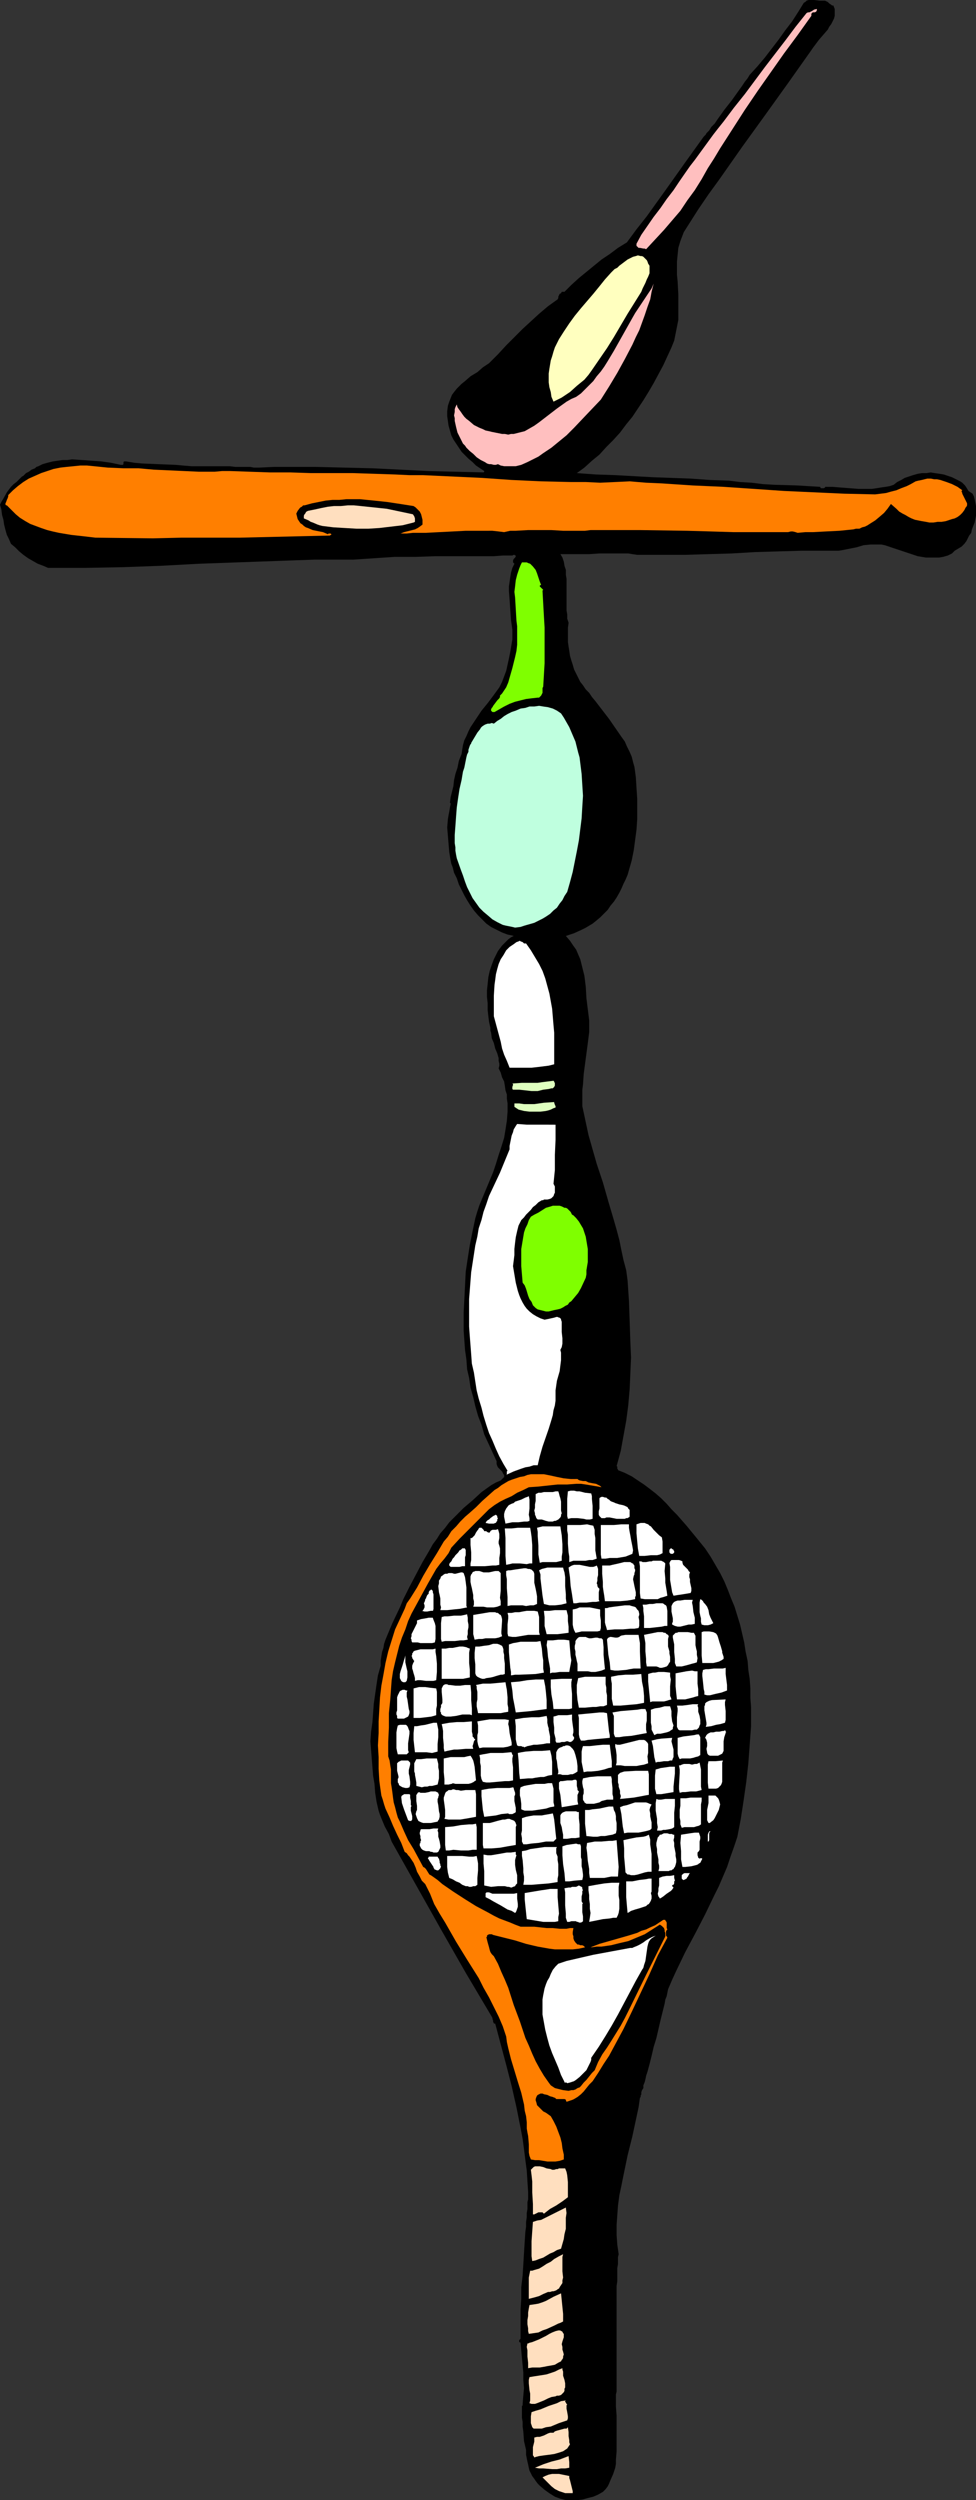 <?xml version="1.0" encoding="UTF-8" standalone="no"?>
<svg
   version="1.0"
   width="60.817mm"
   height="155.668mm"
   id="svg139"
   sodipodi:docname="Assorted Equipment 17.wmf"
   xmlns:inkscape="http://www.inkscape.org/namespaces/inkscape"
   xmlns:sodipodi="http://sodipodi.sourceforge.net/DTD/sodipodi-0.dtd"
   xmlns="http://www.w3.org/2000/svg"
   xmlns:svg="http://www.w3.org/2000/svg">
  <rect width="100%" height="100%" fill="#333333" stroke="none"/>
  <sodipodi:namedview
     id="namedview139"
     pagecolor="#ffffff"
     bordercolor="#000000"
     borderopacity="0.25"
     inkscape:showpageshadow="2"
     inkscape:pageopacity="0.0"
     inkscape:pagecheckerboard="0"
     inkscape:deskcolor="#d1d1d1"
     inkscape:document-units="mm" />
  <defs
     id="defs1">
    <pattern
       id="WMFhbasepattern"
       patternUnits="userSpaceOnUse"
       width="6"
       height="6"
       x="0"
       y="0" />
  </defs>
  <path
     style="fill:#000000;fill-opacity:1;fill-rule:evenodd;stroke:none"
     d="m 196.26,1.293 0.323,0.808 v 0.808 0.808 l -0.162,0.646 -0.323,0.646 -0.323,0.646 -0.485,0.646 -0.323,0.646 -2.1,2.424 -0.969,1.293 -0.485,0.646 -0.323,0.485 -5.492,7.756 -5.331,7.433 -5.492,7.595 -5.331,7.595 -1.292,1.778 -1.292,1.778 -2.423,3.555 -1.131,1.778 -1.131,1.778 -1.131,1.778 -0.808,2.101 -0.485,1.616 -0.162,1.616 -0.162,1.616 v 1.616 1.454 l 0.162,1.616 0.162,3.07 v 2.909 1.616 1.454 l -0.323,1.616 -0.323,1.616 -0.323,1.616 -0.323,0.808 -0.323,0.808 -0.969,2.101 -0.969,2.101 -1.131,2.101 -1.131,2.101 -1.131,1.939 -1.292,2.101 -1.292,1.939 -1.292,1.939 -1.454,1.778 -1.454,1.939 -1.615,1.778 -1.615,1.616 -1.615,1.778 -1.777,1.454 -1.777,1.616 -1.777,1.293 4.523,0.323 4.684,0.162 8.723,0.485 8.884,0.323 4.523,0.323 4.523,0.162 2.584,0.323 2.746,0.162 2.584,0.323 2.746,0.162 5.492,0.162 2.584,0.162 2.746,0.162 v 0.162 l 0.162,0.162 h 0.162 0.162 0.323 l 0.323,-0.162 v -0.162 h 1.777 l 1.938,0.162 2.1,0.162 2.1,0.162 h 2.1 0.969 l 1.131,-0.162 0.969,-0.162 1.131,-0.162 0.969,-0.162 0.969,-0.323 0.808,-0.646 0.969,-0.485 0.808,-0.485 0.969,-0.323 0.969,-0.323 1.131,-0.323 0.969,-0.162 h 1.131 l 0.969,-0.162 0.969,0.162 1.131,0.162 0.969,0.162 0.969,0.323 0.969,0.323 0.969,0.485 0.969,0.485 0.485,0.323 0.323,0.323 0.323,0.323 0.323,0.485 0.485,0.808 0.485,0.323 0.485,0.323 0.323,0.646 0.162,0.646 0.162,0.808 0.162,0.808 v 0.646 0.808 0.808 l -0.162,0.808 -0.162,0.808 -0.323,0.808 -0.323,0.808 -0.162,0.808 -0.485,0.646 -0.323,0.646 -0.323,0.646 -0.485,0.646 -0.323,0.323 -0.323,0.323 -0.808,0.485 -0.808,0.485 -0.323,0.323 -0.323,0.323 -0.969,0.485 -1.131,0.323 -0.969,0.162 h -0.969 -1.131 -0.969 l -0.969,-0.162 -0.969,-0.162 -1.938,-0.646 -1.938,-0.646 -1.938,-0.646 -1.938,-0.646 -0.808,-0.162 h -0.969 -0.808 -0.808 l -1.615,0.162 -1.615,0.485 -1.615,0.323 -1.615,0.323 -0.969,0.162 h -0.808 -0.969 -0.969 -2.908 -2.908 l -5.654,0.162 -5.492,0.162 -5.492,0.323 -5.492,0.162 -5.492,0.162 h -5.654 -5.654 l -1.131,-0.162 -0.969,-0.162 h -2.261 -2.261 -2.261 l -2.423,0.162 h -2.261 -2.261 -2.261 l 0.485,0.808 0.323,0.97 0.162,0.97 0.323,0.97 v 1.131 l 0.162,0.97 v 2.101 2.101 2.101 1.131 l 0.162,0.97 v 0.97 l 0.323,0.97 -0.162,1.131 v 1.131 1.131 1.131 l 0.162,1.131 0.162,0.97 0.162,1.131 0.323,1.131 0.323,0.97 0.323,1.131 0.485,0.97 0.485,0.97 0.485,0.97 0.646,0.808 0.646,0.97 0.808,0.808 0.646,0.97 0.808,0.97 1.615,2.101 1.615,2.101 1.454,2.101 1.454,2.101 0.808,1.131 0.485,1.131 0.646,1.293 0.485,1.131 0.323,1.293 0.323,1.131 0.323,2.424 0.162,2.585 0.162,2.424 v 2.424 2.424 l -0.162,2.424 -0.323,2.424 -0.323,2.424 -0.485,2.424 -0.323,1.131 -0.323,1.131 -0.323,1.131 -0.485,1.131 -0.485,0.97 -0.485,1.131 -0.485,0.97 -0.646,1.131 -0.646,0.97 -0.808,0.97 -0.646,0.97 -0.808,0.808 -0.969,0.97 -0.969,0.808 -0.808,0.646 -0.808,0.485 -0.808,0.485 -0.969,0.485 -1.777,0.808 -1.938,0.646 0.969,1.131 0.646,0.97 0.808,1.131 0.485,1.131 0.485,1.131 0.323,1.293 0.323,1.293 0.323,1.293 0.323,2.585 0.162,2.747 0.323,2.585 0.323,2.585 v 1.454 1.293 l -0.323,2.585 -0.323,2.424 -0.646,4.848 -0.162,2.424 -0.162,1.293 v 1.131 1.293 1.454 l 0.485,2.262 0.485,2.262 0.485,2.262 0.646,2.262 1.292,4.525 1.454,4.363 1.292,4.525 1.292,4.363 0.646,2.262 0.646,2.424 0.485,2.424 0.485,2.262 0.646,2.424 0.323,2.424 0.162,2.424 0.162,2.424 0.162,4.686 0.162,4.848 0.162,3.717 -0.162,3.717 -0.162,3.717 -0.323,3.717 -0.485,3.717 -0.646,3.555 -0.646,3.555 -0.969,3.555 0.162,0.162 v 0 0.485 l 0.162,0.162 v 0.162 l 1.615,0.646 1.615,0.808 1.454,0.97 1.454,0.97 1.292,0.97 1.454,1.131 1.292,1.131 1.292,1.293 1.131,1.293 1.292,1.293 2.261,2.585 2.261,2.747 2.1,2.585 1.292,1.939 1.131,1.939 1.131,1.939 0.969,1.939 0.808,1.939 0.808,2.101 0.808,1.939 0.646,2.101 0.646,2.101 0.485,2.101 0.485,2.101 0.323,2.101 0.485,2.262 0.162,2.101 0.323,2.101 0.162,2.262 v 2.262 l 0.162,2.101 v 2.262 2.262 l -0.323,4.363 -0.323,4.363 -0.485,4.363 -0.646,4.525 -0.646,4.201 -0.808,4.201 -0.808,2.424 -0.808,2.262 -0.808,2.424 -0.969,2.262 -0.969,2.262 -1.131,2.262 -2.1,4.363 -2.261,4.363 -2.423,4.525 -2.1,4.363 -0.969,2.101 -0.969,2.262 -0.162,0.808 -0.162,0.808 -0.323,0.808 -0.162,0.97 -0.485,1.939 -0.485,1.939 -0.969,4.201 -0.646,2.101 -0.485,2.101 -0.485,1.939 -0.485,1.778 -0.323,0.97 -0.162,0.808 -0.162,0.646 -0.323,0.808 v 0.646 l -0.323,0.485 -0.162,0.485 v 0.485 l -0.162,0.323 v 0.323 l -0.162,0.162 v 0 l -0.323,2.262 -0.485,2.262 -0.969,4.525 -1.131,4.525 -0.969,4.686 -0.485,2.424 -0.485,2.262 -0.323,2.424 -0.162,2.262 -0.162,2.262 v 2.424 l 0.162,2.262 0.323,2.262 -0.162,0.646 v 0.808 0.808 l -0.162,0.97 v 0.97 0.97 1.131 l -0.162,1.131 v 2.424 2.585 15.351 1.131 0.97 0.808 0.97 0.646 l -0.162,0.646 v 0.646 0.485 1.778 l 0.162,2.101 v 2.101 2.101 2.101 2.101 l -0.162,1.939 v 0.97 l -0.162,0.97 -0.485,1.454 -0.646,1.454 -0.323,0.808 -0.323,0.646 -0.485,0.646 -0.646,0.646 -1.131,0.646 -1.131,0.485 -1.292,0.323 -1.131,0.323 -1.292,0.162 h -1.454 -1.292 l -1.292,-0.323 -1.292,-0.485 -1.292,-0.808 -1.131,-0.808 -1.131,-0.97 -0.485,-0.485 -0.485,-0.646 -0.323,-0.485 -0.485,-0.646 -0.323,-0.646 -0.323,-0.646 -0.162,-0.646 -0.162,-0.808 -0.162,-0.646 -0.162,-0.808 -0.162,-0.808 v -1.131 l -0.485,-2.101 -0.162,-2.262 -0.162,-1.131 v -1.131 l -0.162,-0.97 v -0.97 -0.808 -0.646 -0.323 l 0.162,-0.162 v -0.162 -0.162 l 0.162,-1.939 0.162,-1.778 -0.162,-1.939 v -1.778 l -0.323,-3.393 -0.323,-3.555 -0.162,-0.162 h -0.162 v -0.162 -0.162 -0.162 l 0.162,-0.162 0.162,-0.162 v -0.162 -0.162 -0.97 -0.97 -2.262 -1.131 -1.293 l 0.162,-2.424 v -2.747 l 0.323,-2.747 0.162,-2.585 0.162,-2.747 0.162,-2.585 0.162,-2.424 0.162,-1.131 v -1.131 l 0.162,-1.131 v -0.97 l 0.162,-0.97 v -0.808 -0.808 l 0.162,-0.646 v -0.485 -1.293 l -0.162,-2.424 -0.162,-2.585 -0.323,-2.424 -0.323,-2.585 -0.323,-2.424 -0.485,-2.585 -0.969,-4.848 -1.131,-5.009 -1.292,-5.009 -1.292,-4.848 -1.292,-4.848 h -0.323 v -0.162 l -0.162,-0.162 v -0.323 l -0.162,-0.485 v -0.162 l -0.162,-0.323 -3.069,-5.171 -3.069,-5.171 -5.815,-10.18 -5.815,-10.342 -5.815,-10.342 -0.646,-1.778 -0.969,-1.778 -0.808,-1.939 -0.323,-0.808 -0.323,-0.97 -0.485,-2.101 -0.323,-2.101 -0.162,-2.101 -0.323,-1.939 -0.323,-4.04 -0.323,-4.04 0.162,-2.262 0.323,-2.262 0.323,-4.363 0.323,-2.262 0.323,-2.262 0.323,-2.101 0.646,-2.262 v -1.131 l 0.162,-1.131 0.162,-0.97 0.323,-0.97 0.162,-0.97 0.323,-0.97 0.808,-1.939 0.808,-1.939 1.777,-3.717 0.808,-1.939 1.454,-2.909 3.069,-5.817 1.615,-2.747 0.808,-1.454 0.969,-1.293 0.808,-1.293 1.131,-1.293 0.969,-1.293 1.131,-1.131 1.131,-1.131 1.131,-1.131 2.1,-1.778 2.1,-1.939 1.131,-0.808 1.131,-0.808 1.131,-0.646 1.131,-0.485 0.323,-0.323 0.323,-0.323 0.162,-0.162 v -0.323 -0.162 l -0.162,-0.162 -0.323,-0.646 -0.485,-0.485 -0.485,-0.485 -0.162,-0.323 -0.162,-0.485 v -0.323 -0.323 l -0.969,-2.101 -0.969,-2.101 -0.969,-2.101 -0.646,-2.262 -0.808,-2.101 -0.646,-2.262 -0.485,-2.101 -0.646,-2.262 -0.323,-2.262 -0.485,-2.101 -0.162,-2.262 -0.323,-2.262 -0.162,-2.262 -0.162,-2.262 v -2.101 -2.262 l 0.162,-3.07 0.162,-3.232 0.162,-3.232 0.485,-3.232 0.485,-3.07 0.646,-3.232 0.646,-3.07 0.485,-1.616 0.485,-1.454 1.615,-3.878 1.615,-3.878 0.646,-1.939 0.646,-2.101 0.646,-1.939 0.646,-2.101 0.323,-1.939 0.323,-2.101 0.162,-2.101 v -1.939 l -0.162,-1.131 v -0.97 l -0.323,-0.97 -0.162,-1.131 -0.162,-0.97 -0.485,-0.97 -0.323,-1.131 -0.485,-0.97 0.162,-0.646 v -0.485 l -0.162,-0.646 v -0.646 l -0.323,-1.131 -0.485,-1.131 -0.323,-1.293 -0.485,-1.131 -0.162,-1.293 -0.162,-0.485 v -0.646 l -0.323,-1.454 -0.162,-1.293 -0.162,-1.454 v -1.616 l -0.162,-1.454 v -1.616 l 0.162,-1.454 0.162,-1.616 0.323,-1.454 0.485,-1.454 0.485,-1.293 0.646,-1.293 0.323,-0.646 0.485,-0.646 0.485,-0.646 0.485,-0.485 0.485,-0.485 0.485,-0.485 0.646,-0.485 0.646,-0.323 -0.646,-0.162 -0.808,-0.162 -1.292,-0.485 -1.292,-0.646 -1.292,-0.646 -1.131,-0.808 -0.969,-0.97 -0.969,-0.97 -0.969,-1.131 -0.808,-1.131 -0.808,-1.293 -0.646,-1.131 -0.646,-1.293 -0.646,-1.293 -0.485,-1.454 -0.646,-1.293 -0.323,-1.293 -0.323,-0.808 -0.162,-0.808 -0.323,-1.939 -0.162,-1.939 -0.162,-1.939 -0.162,-1.939 0.162,-1.939 0.162,-0.97 0.162,-0.808 0.162,-0.97 0.162,-0.808 v -0.162 l -0.162,-0.162 0.162,-1.293 0.323,-1.293 0.323,-1.293 0.162,-1.454 0.323,-1.454 0.485,-1.454 0.323,-1.616 0.646,-1.616 0.162,-1.131 0.162,-0.97 0.323,-1.131 0.485,-0.97 0.485,-1.131 0.485,-0.97 0.646,-0.97 0.646,-0.97 1.292,-1.939 1.454,-1.778 1.454,-1.939 1.292,-1.778 0.646,-1.293 0.485,-1.293 0.485,-1.293 0.323,-1.454 0.323,-1.454 0.323,-1.616 0.485,-2.909 v -1.131 -1.131 l -0.323,-2.262 -0.162,-2.262 -0.162,-2.424 -0.162,-2.101 v -1.131 l 0.162,-1.131 0.162,-1.131 0.162,-0.97 0.323,-1.131 0.485,-0.97 -0.162,-0.162 -0.162,-0.162 v -0.162 -0.323 l 0.162,-0.323 0.162,-0.162 0.162,-0.162 0.162,-0.323 v 0 -0.162 h -0.162 l -0.162,-0.162 h -0.162 l -0.323,0.162 h -2.261 l -2.1,0.162 h -2.261 -2.1 -4.684 -4.684 l -4.846,0.162 h -4.846 l -4.846,0.323 -4.846,0.323 H 78.665 73.981 l -9.046,0.323 -9.046,0.323 -9.046,0.323 -9.046,0.485 -8.884,0.323 -8.723,0.162 H 15.668 11.307 L 10.176,133.151 8.884,132.666 7.753,132.02 6.623,131.374 5.492,130.566 4.523,129.758 3.554,128.788 2.584,127.98 2.1,126.849 1.615,125.879 1.292,124.748 0.969,123.456 0.808,122.324 0.485,121.193 0.323,119.901 0,118.769 l 0.323,-0.646 0.485,-0.808 0.808,-1.454 0.485,-0.646 0.485,-0.646 0.646,-0.646 0.646,-0.485 0.485,-0.485 0.323,-0.323 0.485,-0.485 0.323,-0.162 0.646,-0.646 0.646,-0.323 0.646,-0.485 0.808,-0.323 0.323,-0.323 0.485,-0.162 0.969,-0.485 1.131,-0.323 1.292,-0.323 1.131,-0.162 1.131,-0.162 h 1.131 l 1.131,-0.162 2.423,0.162 2.261,0.162 2.261,0.162 2.261,0.323 2.261,0.485 h 0.162 0.162 0.162 l 0.162,-0.162 v -0.485 l 0.162,-0.162 h 0.162 0.162 0.162 l 1.938,0.323 1.777,0.162 3.877,0.162 4.038,0.162 1.777,0.162 1.938,0.162 h 0.323 0.323 0.969 0.969 1.131 1.292 1.292 2.746 l 1.292,0.162 h 1.292 1.131 1.131 l 0.808,0.162 h 0.323 0.323 0.323 0.162 0.162 v 0 l 3.392,-0.162 h 3.392 3.392 3.231 l 6.623,0.162 6.623,0.162 6.623,0.323 6.461,0.323 6.461,0.162 6.623,0.162 v 0 l 0.162,-0.162 v -0.162 l -0.969,-0.646 -0.969,-0.646 -0.808,-0.808 -0.969,-0.808 -0.808,-0.808 -0.808,-0.808 -0.646,-0.97 -0.646,-0.97 -0.646,-0.97 -0.485,-0.97 -0.323,-1.131 -0.323,-1.131 -0.162,-1.131 -0.162,-1.131 V 96.793 l 0.162,-1.293 0.323,-0.97 0.323,-0.808 0.323,-0.808 0.485,-0.646 0.646,-0.808 0.485,-0.485 0.646,-0.646 0.808,-0.646 1.292,-1.131 1.615,-0.97 1.292,-1.131 1.454,-0.97 1.131,-1.131 0.969,-0.97 1.938,-2.101 1.938,-1.939 1.938,-1.939 1.938,-1.778 1.938,-1.778 2.1,-1.778 1.131,-0.808 1.131,-0.808 0.162,-0.323 v -0.323 l 0.323,-0.646 0.323,-0.162 0.162,-0.323 h 0.323 0.323 l 1.615,-1.616 1.777,-1.616 1.777,-1.454 1.777,-1.454 1.777,-1.454 1.938,-1.293 1.938,-1.454 2.1,-1.293 2.261,-3.07 2.423,-3.07 4.523,-6.302 4.361,-6.14 4.523,-6.302 0.162,-0.162 0.162,-0.162 0.162,-0.162 0.162,-0.323 0.323,-0.323 0.323,-0.323 0.485,-0.808 0.808,-0.808 0.646,-0.97 0.808,-1.131 0.808,-1.131 1.777,-2.262 1.615,-2.262 0.808,-1.131 0.646,-0.97 0.646,-0.808 0.485,-0.808 1.777,-1.939 1.777,-2.101 1.615,-2.101 1.615,-2.101 1.615,-2.262 1.615,-2.101 1.454,-2.262 1.292,-2.101 0.323,-0.162 0.323,-0.323 L 190.445,0 h 0.646 0.646 l 1.292,0.162 h 0.646 0.646 l 0.323,0.162 0.323,0.162 0.323,0.323 0.485,0.323 0.162,0.162 z"
     id="path1" />
  <path
     style="fill:#ffbfbf;fill-opacity:1;fill-rule:evenodd;stroke:none"
     d="m 191.091,3.717 -3.231,4.525 -3.231,4.363 -3.069,4.363 -3.069,4.363 -3.069,4.525 -2.908,4.525 -2.908,4.525 -1.454,2.424 -1.454,2.262 -1.454,2.585 -1.615,2.585 -1.777,2.424 -1.615,2.424 -1.938,2.262 -1.938,2.262 -2.1,2.262 -2.1,2.262 -0.323,-0.162 h -0.323 l -0.808,-0.162 h -0.323 l -0.162,-0.162 -0.323,-0.323 v -0.162 -0.323 l 1.131,-2.101 1.454,-2.101 1.454,-2.101 1.615,-2.101 1.454,-2.101 1.615,-2.101 1.292,-1.939 1.454,-2.101 1.131,-1.616 1.131,-1.454 4.361,-5.979 1.131,-1.454 1.292,-1.616 2.423,-3.232 2.584,-3.232 4.684,-6.302 4.846,-6.302 2.423,-3.232 2.584,-3.232 0.323,-0.162 h 0.323 l 0.646,-0.323 0.485,-0.323 0.646,-0.162 v 0.323 l -0.162,0.323 -0.323,0.162 h -0.162 -0.323 l -0.162,0.162 -0.162,0.162 v 0.162 0.162 z"
     id="path2" />
  <path
     style="fill:#ffffbf;fill-opacity:1;fill-rule:evenodd;stroke:none"
     d="m 152.97,62.536 v 0.485 0.323 0.485 0.485 l -0.323,0.808 -0.323,0.646 -0.323,0.808 -0.323,0.646 -0.323,0.646 -0.323,0.808 -1.615,2.585 -1.615,2.585 -1.615,2.747 -1.615,2.747 -1.615,2.585 -1.777,2.585 -1.777,2.585 -0.808,1.131 -0.969,1.131 -1.777,1.454 -1.615,1.454 -0.969,0.646 -0.969,0.646 -0.969,0.485 -0.969,0.485 -0.485,-1.131 -0.162,-1.131 -0.323,-1.131 -0.162,-1.131 v -0.97 -1.131 l 0.162,-1.131 0.162,-0.97 0.162,-0.97 0.323,-0.97 0.323,-1.131 0.323,-0.97 0.485,-0.97 0.485,-0.97 1.131,-1.778 1.292,-1.939 1.292,-1.778 1.454,-1.778 2.908,-3.393 1.454,-1.778 1.292,-1.616 1.454,-1.616 0.323,-0.323 0.485,-0.485 0.646,-0.323 0.485,-0.485 1.292,-0.97 0.646,-0.485 0.646,-0.323 0.646,-0.323 0.646,-0.162 0.485,-0.162 0.646,0.162 h 0.323 l 0.323,0.162 0.323,0.323 0.162,0.162 0.323,0.323 0.162,0.323 0.162,0.485 z"
     id="path3" />
  <path
     style="fill:#ffbfbf;fill-opacity:1;fill-rule:evenodd;stroke:none"
     d="m 141.501,94.046 -3.231,3.393 -3.069,3.232 -1.777,1.778 -1.777,1.454 -1.777,1.454 -0.969,0.646 -0.969,0.646 -1.131,0.808 -1.292,0.646 -1.292,0.646 -1.454,0.646 -1.292,0.323 h -0.646 -0.808 -0.646 -0.646 l -0.808,-0.162 -0.646,-0.323 -0.485,0.162 h -0.485 l -0.646,-0.162 h -0.485 l -0.485,-0.162 -0.485,-0.323 -0.969,-0.485 -0.969,-0.646 -0.808,-0.808 -0.808,-0.646 -0.323,-0.323 -0.485,-0.485 -0.323,-0.485 -0.485,-0.485 -0.646,-1.293 -0.646,-1.293 -0.323,-1.293 -0.323,-1.454 v -0.646 l -0.162,-0.646 0.162,-0.808 v -0.646 l 0.162,-0.485 0.323,-0.646 0.162,0.646 0.323,0.485 0.485,0.646 0.323,0.485 0.485,0.646 0.485,0.485 0.646,0.485 1.131,0.97 0.646,0.323 0.646,0.323 0.808,0.323 0.646,0.323 0.808,0.162 0.646,0.162 0.808,0.162 0.808,0.162 0.808,0.162 h 0.646 l 0.808,0.162 0.646,-0.162 h 0.646 l 0.646,-0.162 0.646,-0.162 1.292,-0.323 1.131,-0.646 1.131,-0.646 1.131,-0.808 2.1,-1.616 2.1,-1.616 1.131,-0.808 1.131,-0.808 1.131,-0.646 1.131,-0.485 1.131,-0.808 0.969,-0.97 0.969,-0.97 0.969,-0.97 0.808,-1.131 0.969,-1.131 0.808,-1.131 0.808,-1.293 1.454,-2.424 1.454,-2.585 1.454,-2.585 1.454,-2.585 0.646,-1.131 0.646,-0.97 1.292,-1.939 1.292,-1.939 0.646,-0.97 0.485,-1.131 -0.485,1.939 -0.323,1.778 -0.646,1.778 -0.646,1.939 -0.646,1.778 -0.646,1.778 -0.808,1.616 -0.808,1.778 -1.777,3.393 -1.777,3.232 -1.938,3.232 z"
     id="path4" />
  <path
     style="fill:#ff7f00;fill-opacity:1;fill-rule:evenodd;stroke:none"
     d="m 54.113,110.852 4.684,0.162 4.684,0.162 h 4.846 l 4.846,0.162 h 4.846 5.007 l 5.007,0.162 5.007,0.162 3.392,0.162 h 3.231 l 6.946,0.323 6.946,0.323 6.946,0.485 6.946,0.323 6.946,0.162 h 3.554 l 3.392,0.162 3.554,-0.162 3.392,-0.162 3.877,0.323 3.715,0.162 7.269,0.485 7.269,0.323 7.107,0.485 7.107,0.485 7.107,0.323 7.107,0.323 7.269,0.162 1.292,-0.162 1.292,-0.162 1.131,-0.323 1.292,-0.323 1.131,-0.485 1.292,-0.485 0.969,-0.485 1.131,-0.646 0.646,-0.162 0.808,-0.162 0.646,-0.162 0.646,-0.162 h 0.808 l 0.808,0.162 h 0.646 l 0.808,0.162 1.454,0.485 1.292,0.485 1.292,0.646 1.131,0.808 v 0 l -0.162,0.162 v 0.162 l 0.162,0.323 v 0.162 l 0.162,0.323 0.323,0.646 0.323,0.646 0.323,0.646 v 0.323 0.162 l -0.162,0.323 -0.162,0.162 -0.162,0.323 -0.162,0.323 -0.485,0.646 -0.485,0.485 -0.646,0.485 -0.646,0.323 -0.646,0.162 -1.454,0.485 -0.969,0.162 h -0.969 l -0.969,0.162 h -0.969 l -0.808,-0.162 -0.969,-0.162 -0.808,-0.162 -0.808,-0.162 -0.808,-0.323 -0.646,-0.323 -0.808,-0.485 -0.646,-0.323 -0.808,-0.485 -0.646,-0.646 -1.292,-1.131 -0.808,1.131 -0.808,0.97 -1.131,0.97 -0.969,0.808 -1.292,0.808 -0.485,0.323 -0.646,0.323 -0.646,0.162 -0.646,0.323 h -0.808 l -0.646,0.162 -1.615,0.162 -1.615,0.162 -3.231,0.162 -3.069,0.162 h -1.777 l -1.777,0.162 -0.485,-0.162 -0.646,-0.162 h -0.485 l -0.646,0.162 h -0.485 -0.646 -0.485 -0.646 -2.584 -2.584 -5.331 l -5.331,-0.162 -5.654,-0.162 -10.984,-0.162 h -5.331 -2.746 -2.584 -1.131 l -1.292,0.162 h -2.423 -2.746 l -2.746,-0.162 h -2.746 -2.746 l -2.908,0.162 h -1.292 l -1.454,0.323 -1.292,-0.162 -1.454,-0.162 H 112.91 109.679 l -3.069,0.162 -3.231,0.162 -3.069,0.162 h -3.069 l -1.454,0.162 h -1.454 l 0.808,-0.323 0.646,-0.162 0.646,-0.162 0.646,-0.162 0.646,-0.162 0.646,-0.323 0.485,-0.323 0.646,-0.485 v -0.485 -0.646 l -0.162,-0.646 -0.162,-0.646 -0.323,-0.646 -0.485,-0.485 -0.485,-0.485 -0.485,-0.323 -3.069,-0.485 -3.231,-0.485 -3.069,-0.323 -1.615,-0.162 -1.615,-0.162 h -1.615 -1.615 l -1.615,0.162 h -1.615 l -1.615,0.162 -1.615,0.323 -1.615,0.323 -1.777,0.485 h -0.323 l -0.323,0.323 -0.323,0.162 -0.162,0.162 -0.485,0.646 -0.323,0.646 0.162,0.646 0.162,0.646 0.323,0.485 0.323,0.485 0.485,0.323 0.323,0.323 0.485,0.323 0.485,0.162 1.131,0.485 2.423,0.485 1.131,0.485 0.162,-0.162 h 0.323 0.162 l 0.162,0.162 v 0 0.162 0 h -0.162 l -0.162,0.162 h -0.323 l -6.946,0.162 -6.946,0.162 -6.946,0.162 h -6.784 -6.946 l -6.784,0.162 -13.569,-0.162 -2.746,-0.323 -2.908,-0.323 -2.908,-0.485 -1.454,-0.323 -1.292,-0.323 L 9.692,124.264 8.4,123.779 7.107,123.294 5.977,122.648 4.684,121.84 3.715,121.032 2.746,120.062 1.777,119.093 1.615,118.931 H 1.454 l -0.162,-0.162 v -0.162 -0.162 l 0.162,-0.323 0.162,-0.485 0.162,-0.323 0.162,-0.485 v -0.323 l 1.131,-1.131 1.131,-0.97 1.292,-0.97 1.292,-0.808 1.454,-0.646 1.454,-0.646 1.454,-0.485 1.454,-0.485 1.615,-0.323 1.454,-0.162 1.615,-0.162 1.615,-0.162 h 1.615 l 1.615,0.162 1.615,0.162 1.615,0.162 3.715,0.162 h 3.554 l 3.554,0.323 3.554,0.162 3.554,0.162 3.554,0.162 h 3.715 l 1.777,-0.162 z"
     id="path5" />
  <path
     style="fill:#ffdfbf;fill-opacity:1;fill-rule:evenodd;stroke:none"
     d="m 97.242,121.032 0.323,0.485 0.162,0.485 v 0.323 0.162 0.323 l -0.323,0.162 -2.584,0.646 -2.746,0.323 -2.746,0.323 -2.584,0.162 h -2.746 l -2.746,-0.162 -2.746,-0.162 -2.584,-0.323 -0.646,-0.162 -0.485,-0.162 -1.131,-0.485 -0.485,-0.162 -0.485,-0.323 -1.131,-0.485 v -0.162 -0.323 -0.162 l 0.162,-0.323 0.162,-0.162 0.162,-0.323 0.162,-0.162 0.323,-0.162 1.615,-0.323 1.454,-0.323 1.615,-0.323 1.454,-0.162 h 1.615 l 1.615,-0.162 h 1.454 l 1.615,0.162 3.069,0.323 3.069,0.323 3.069,0.646 z"
     id="path6" />
  <path
     style="fill:#7fff00;fill-opacity:1;fill-rule:evenodd;stroke:none"
     d="m 127.448,137.676 h -0.162 l -0.162,0.162 v 0.162 0 l 0.162,0.162 0.162,0.162 0.162,0.162 0.162,0.162 0.162,0.162 -0.162,0.162 v 0.162 l 0.323,5.817 0.162,2.747 v 2.909 2.747 2.747 l -0.162,2.747 -0.162,2.747 -0.162,0.323 v 0.323 0.808 l -0.162,0.323 -0.162,0.323 -0.162,0.162 -0.162,0.162 -0.162,0.162 h -0.323 l -1.454,0.162 -1.292,0.162 -1.292,0.323 -1.292,0.323 -1.292,0.485 -1.292,0.646 -1.131,0.646 -1.131,0.646 h -0.485 l -0.162,-0.162 -0.162,-0.162 v -0.162 -0.162 l 0.162,-0.323 0.162,-0.162 0.162,-0.323 0.485,-0.646 0.485,-0.646 0.485,-0.485 0.162,-0.323 v -0.323 l 0.485,-0.485 0.323,-0.485 0.323,-0.485 0.323,-0.485 0.485,-1.131 0.323,-1.131 0.646,-2.262 0.323,-1.293 0.323,-1.293 0.323,-1.454 0.162,-1.454 v -1.454 -1.454 -1.454 l -0.162,-1.293 -0.162,-2.747 -0.162,-2.747 -0.162,-1.293 0.162,-1.293 0.162,-1.454 0.323,-1.293 0.485,-1.454 0.323,-0.808 0.323,-0.646 h 0.485 0.646 l 0.323,0.162 0.485,0.162 0.323,0.323 0.323,0.323 0.646,0.808 0.323,0.808 0.323,0.97 0.323,0.97 z"
     id="path7" />
  <path
     style="fill:#bfffdf;fill-opacity:1;fill-rule:evenodd;stroke:none"
     d="m 132.132,167.893 0.646,0.97 0.646,1.131 0.646,1.131 0.485,1.131 0.969,2.262 0.323,1.293 0.323,1.293 0.323,1.131 0.323,2.585 0.162,1.293 0.162,2.585 0.162,2.585 -0.162,2.585 -0.162,2.747 -0.323,2.585 -0.323,2.585 -0.485,2.585 -0.485,2.424 -0.485,2.424 -0.646,2.424 -0.323,1.131 -0.323,1.131 -0.646,0.97 -0.485,0.97 -0.646,0.808 -0.646,0.97 -0.808,0.646 -0.808,0.808 -0.969,0.646 -0.808,0.485 -0.969,0.485 -0.969,0.485 -1.131,0.323 -1.131,0.323 -0.969,0.323 -1.292,0.162 -0.646,-0.162 -0.808,-0.162 -0.808,-0.162 -0.646,-0.162 -1.292,-0.646 -1.131,-0.646 -1.131,-0.97 -0.969,-0.808 -0.969,-0.97 -0.808,-1.131 -0.808,-1.131 -0.646,-1.293 -0.646,-1.293 -0.485,-1.293 -0.485,-1.454 -0.485,-1.293 -0.969,-2.747 -0.162,-0.808 -0.162,-0.97 v -0.808 l -0.162,-0.97 v -0.97 -0.97 l 0.162,-2.101 0.162,-2.262 0.162,-2.101 0.323,-2.262 0.323,-2.101 0.485,-2.101 0.323,-1.939 0.323,-0.97 0.162,-0.808 0.162,-0.808 0.162,-0.808 0.162,-0.646 0.323,-0.646 v -0.485 l 0.162,-0.485 0.162,-0.485 0.162,-0.323 0.162,-0.162 v -0.162 l 0.485,-0.808 0.485,-0.808 0.485,-0.808 0.646,-0.808 0.162,-0.323 0.323,-0.323 0.485,-0.323 0.323,-0.162 0.485,-0.162 h 0.485 l 0.485,-0.162 0.485,0.162 0.808,-0.646 0.808,-0.485 0.808,-0.646 0.808,-0.485 0.969,-0.485 0.969,-0.323 1.131,-0.485 1.131,-0.162 0.969,-0.323 h 1.131 l 1.131,-0.162 0.969,0.162 1.131,0.162 1.131,0.323 0.969,0.485 z"
     id="path8" />
  <path
     style="fill:#ffffff;fill-opacity:1;fill-rule:evenodd;stroke:none"
     d="m 123.894,222.026 1.131,1.616 0.969,1.616 0.969,1.616 0.808,1.616 0.646,1.778 0.485,1.778 0.485,1.778 0.323,1.778 0.323,1.778 0.162,1.939 0.162,1.939 0.162,1.778 v 3.878 3.555 l -1.292,0.323 -1.292,0.162 -1.292,0.162 -1.454,0.162 h -2.584 -1.454 -1.131 l -0.646,-1.616 -0.646,-1.454 -0.485,-1.454 -0.323,-1.616 -1.615,-5.979 v -2.262 -2.585 l 0.162,-2.585 0.162,-1.131 0.162,-1.293 0.323,-1.293 0.323,-1.131 0.485,-1.131 0.646,-0.97 0.646,-1.131 0.323,-0.323 0.485,-0.485 0.485,-0.323 0.485,-0.323 0.646,-0.485 0.485,-0.162 0.323,-0.162 0.162,0.162 0.485,0.162 0.323,0.323 h 0.323 z"
     id="path9" />
  <path
     style="fill:#dfffbf;fill-opacity:1;fill-rule:evenodd;stroke:none"
     d="m 130.678,254.991 v 0.323 0.162 l -0.162,0.323 -0.162,0.162 -0.162,0.162 h -0.323 l -0.646,0.162 -1.292,0.162 -0.646,0.162 -0.646,0.162 h -1.454 l -1.454,-0.162 -1.454,-0.162 h -1.454 l -0.162,-0.162 v -0.162 -0.323 l 0.162,-0.485 v -0.162 l -0.162,-0.162 2.261,-0.162 h 1.292 1.131 1.292 l 1.131,-0.162 1.292,-0.162 1.292,-0.162 0.162,0.162 v 0.162 l 0.162,0.162 z"
     id="path10" />
  <path
     style="fill:#dfffbf;fill-opacity:1;fill-rule:evenodd;stroke:none"
     d="m 130.517,259.354 v 0.162 l 0.162,0.485 0.162,0.323 v 0.323 l -0.485,0.162 -0.646,0.323 -0.485,0.162 -0.646,0.162 -1.292,0.162 h -1.292 -1.292 l -1.292,-0.162 -0.646,-0.162 -0.646,-0.162 -0.485,-0.323 -0.485,-0.323 v -0.323 -0.485 h 1.131 l 1.131,0.162 h 1.292 1.131 l 2.261,-0.323 z"
     id="path11" />
  <path
     style="fill:#ffffff;fill-opacity:1;fill-rule:evenodd;stroke:none"
     d="m 130.84,264.686 v 3.555 l -0.162,3.555 v 1.778 1.778 l -0.162,1.616 -0.162,1.616 0.162,0.323 0.162,0.323 v 0.485 0.485 0.485 l -0.162,0.323 -0.162,0.485 -0.323,0.323 -0.162,0.162 -0.323,0.162 -0.646,0.162 h -0.808 l -0.162,0.162 h -0.323 l -0.808,0.485 -0.646,0.646 -0.646,0.485 -0.485,0.646 -1.131,1.131 -0.485,0.646 -0.646,0.646 -0.323,0.646 -0.323,0.646 -0.162,0.646 -0.162,0.646 -0.323,1.454 -0.162,1.293 -0.162,1.454 v 1.454 l -0.162,1.293 -0.162,1.293 0.162,0.97 0.162,0.97 0.323,1.939 0.485,1.939 0.323,0.97 0.323,0.808 0.485,0.97 0.485,0.808 0.485,0.646 0.646,0.646 0.808,0.646 0.808,0.485 0.969,0.485 0.969,0.323 0.808,-0.162 1.454,-0.323 0.485,-0.162 h 0.323 l 0.323,0.162 h 0.162 l 0.323,0.323 v 0.162 l 0.162,0.485 v 0.323 0.646 0.646 0.808 l 0.162,1.454 v 0.646 0.646 l -0.162,0.808 -0.162,0.323 -0.162,0.323 0.162,0.646 v 0.646 1.131 l -0.162,1.293 -0.162,1.293 -0.646,2.262 -0.162,1.131 -0.162,1.131 v 1.293 1.131 l -0.162,1.131 -0.323,1.131 -0.162,1.131 -0.323,1.131 -0.646,2.101 -1.454,4.201 -0.646,2.262 -0.485,2.101 h -0.969 l -0.969,0.323 -0.969,0.162 -0.969,0.323 -1.777,0.646 -1.777,0.808 h 0.162 v -0.162 -0.485 -0.162 l 0.162,-0.162 -0.969,-1.616 -0.969,-1.778 -0.808,-1.778 -0.808,-1.939 -0.808,-1.778 -0.646,-1.939 -0.646,-2.101 -0.485,-1.939 -0.646,-2.101 -0.485,-1.939 -0.323,-2.101 -0.323,-2.101 -0.485,-2.101 -0.162,-2.262 -0.162,-2.101 -0.162,-2.101 -0.162,-2.262 v -2.101 -2.101 -2.262 l 0.162,-2.101 0.162,-2.101 0.162,-2.101 0.323,-2.101 0.323,-2.101 0.323,-2.101 0.485,-2.101 0.323,-1.939 0.646,-1.939 0.485,-1.939 0.646,-1.778 0.646,-1.939 1.292,-2.747 1.292,-2.747 1.131,-2.747 1.131,-2.747 v -0.808 l 0.162,-0.808 0.323,-1.616 0.323,-0.808 0.162,-0.646 0.485,-0.808 0.323,-0.485 2.261,0.162 h 2.261 2.261 z"
     id="path12" />
  <path
     style="fill:#7fff00;fill-opacity:1;fill-rule:evenodd;stroke:none"
     d="m 135.04,286.016 0.646,0.646 0.646,0.808 0.485,0.808 0.485,0.808 0.323,0.97 0.323,0.97 0.162,0.97 0.162,0.97 0.162,0.97 v 1.131 1.939 l -0.323,1.939 v 0.97 l -0.162,0.808 -1.131,2.424 -0.646,1.131 -0.808,0.97 -0.808,0.97 -0.485,0.323 -0.323,0.485 -0.646,0.323 -0.485,0.323 -0.646,0.323 -0.646,0.162 -0.808,0.162 -0.646,0.162 -0.646,0.162 h -0.646 l -0.646,-0.162 -0.646,-0.162 -0.646,-0.162 -0.485,-0.323 -0.646,-0.646 -0.323,-0.808 -0.485,-0.646 -0.323,-0.808 -0.485,-1.616 -0.323,-0.808 -0.485,-0.646 -0.162,-1.939 -0.162,-1.939 v -1.939 -2.101 l 0.162,-0.97 0.162,-0.97 0.162,-0.97 0.162,-0.97 0.323,-0.97 0.485,-0.97 0.323,-0.97 0.485,-0.808 0.808,-0.485 0.969,-0.485 1.777,-1.131 1.131,-0.323 0.485,-0.162 h 0.485 0.485 0.646 l 0.485,0.162 0.646,0.323 h 0.323 l 0.323,0.162 0.323,0.323 0.162,0.162 0.323,0.323 0.162,0.323 0.162,0.323 z"
     id="path13" />
  <path
     style="fill:#ff7f00;fill-opacity:1;fill-rule:evenodd;stroke:none"
     d="m 136.009,348.067 0.162,0.162 0.323,0.162 0.808,0.162 h 0.323 0.323 l 0.323,0.162 0.323,0.162 0.808,0.162 0.969,0.162 0.646,0.323 0.323,0.162 0.323,0.323 -0.808,-0.162 -0.969,-0.162 -0.969,-0.162 -0.969,-0.162 -1.131,-0.162 h -1.131 l -2.1,0.162 h -2.261 l -4.523,0.485 -2.261,0.162 -1.292,0.646 -1.454,0.646 -1.292,0.808 -1.454,0.646 -1.292,0.646 -1.292,0.808 -1.292,0.97 -0.485,0.485 -0.646,0.646 -1.938,1.939 -1.938,1.939 -1.938,1.939 -1.938,2.101 -0.323,0.646 -0.323,0.646 -0.969,1.293 -0.969,1.131 -0.485,0.646 -0.485,0.646 -1.938,3.393 -1.938,3.555 -1.938,3.555 -0.808,1.778 -0.646,1.939 -0.808,1.939 -0.646,1.939 -0.485,1.939 -0.485,1.939 -0.485,2.101 -0.323,2.101 -0.162,2.262 -0.162,2.262 -0.323,3.232 v 3.393 l -0.162,3.393 v 3.393 l 0.323,0.97 0.162,1.131 0.162,0.97 v 1.131 0.97 1.131 l 0.162,0.97 0.162,1.131 0.162,1.293 0.162,1.131 0.323,1.131 0.323,1.293 0.323,1.131 0.485,0.97 0.969,2.262 0.969,2.101 1.292,2.101 2.261,4.201 0.323,0.162 0.323,0.323 0.808,1.293 0.323,0.162 0.485,0.323 1.131,0.808 1.131,0.97 2.584,1.778 2.746,1.778 2.584,1.616 2.746,1.454 1.454,0.808 1.292,0.646 1.292,0.485 1.292,0.485 1.131,0.485 1.292,0.485 h 1.615 1.615 l 2.908,0.323 h 1.454 l 1.615,0.162 h 1.615 l 0.808,-0.162 h 0.808 l -0.162,0.97 v 0.485 l 0.162,0.485 v 0.485 l 0.162,0.485 0.323,0.485 0.323,0.323 0.162,0.162 h 0.323 l 0.323,0.162 h 0.323 0.162 l 0.323,0.162 0.162,0.162 0.162,0.162 -1.454,0.323 -1.454,0.162 h -1.454 -1.292 -1.454 l -1.292,-0.162 -2.746,-0.485 -2.746,-0.646 -2.584,-0.808 -2.584,-0.646 -2.584,-0.646 -0.323,-0.162 h -0.323 -0.323 l -0.323,0.162 v 0 l -0.162,0.162 v 0.162 0.162 h -0.162 l 0.323,1.293 0.323,1.131 0.162,0.646 0.162,0.485 0.323,0.485 0.485,0.485 0.969,1.778 0.808,1.939 0.808,1.778 0.808,1.939 1.292,4.04 1.454,3.878 1.292,3.878 0.808,1.778 0.808,1.939 0.808,1.778 0.969,1.778 0.969,1.616 1.131,1.616 0.485,0.646 0.485,0.323 0.485,0.323 0.646,0.162 1.292,0.323 1.292,0.162 0.646,-0.162 h 0.485 l 0.485,-0.162 0.485,-0.323 0.485,-0.162 0.323,-0.323 0.646,-0.808 0.646,-0.646 0.646,-0.808 0.646,-0.808 0.646,-0.646 0.808,-1.939 0.969,-1.778 1.131,-1.616 1.131,-1.778 2.1,-3.393 0.969,-1.778 0.969,-1.939 4.2,-8.564 4.361,-8.726 V 454.879 l -0.162,-0.323 v -0.323 l -0.162,-0.485 -0.323,-0.323 -0.162,-0.162 -0.485,-0.323 -1.777,1.131 -1.777,1.131 -1.938,0.808 -1.938,0.808 -2.1,0.485 -1.938,0.485 -2.261,0.323 h -1.131 l -1.131,0.162 h -0.323 l 2.1,-0.808 2.261,-0.646 2.261,-0.646 2.261,-0.646 2.1,-0.646 0.969,-0.485 1.131,-0.323 0.969,-0.485 1.131,-0.485 0.969,-0.646 0.969,-0.646 h 0.162 0.323 v 0.162 l 0.162,0.162 0.162,0.323 v 0.323 0.646 0.323 l 0.162,0.323 -0.162,0.162 -0.162,0.323 v 0.162 0.323 0.162 0.323 l 0.162,0.162 0.162,0.323 -2.261,4.201 -1.938,4.363 -4.038,8.564 -2.1,4.363 -1.131,2.101 -1.131,2.101 -1.131,2.101 -1.292,1.939 -1.292,2.101 -1.292,1.939 -0.808,0.808 -0.646,0.808 -0.646,0.808 -0.646,0.646 -0.808,0.646 -0.808,0.485 -0.323,0.162 -0.485,0.162 -0.485,0.162 -0.485,0.162 -0.162,-0.323 v -0.162 l -0.323,-0.162 h -0.485 -0.323 -0.808 -0.323 l -0.162,-0.162 -0.162,-0.162 h -0.162 l -0.323,-0.162 -0.646,-0.162 -0.646,-0.323 -0.808,-0.162 -0.323,-0.162 h -0.323 -0.162 l -0.323,0.162 -0.323,0.162 -0.162,0.162 -0.162,0.323 -0.162,0.485 v 0.323 l 0.162,0.485 0.162,0.646 0.485,0.485 0.485,0.485 0.485,0.485 0.646,0.323 1.131,0.808 0.646,1.131 0.646,1.293 0.485,1.293 0.485,1.293 0.323,1.293 0.162,1.293 0.323,1.454 v 1.131 l -0.969,0.323 -0.969,0.162 h -0.969 -0.969 l -1.938,-0.323 h -0.969 l -0.969,-0.162 -0.323,-0.808 -0.162,-0.808 v -0.97 -0.97 l -0.162,-1.939 -0.162,-0.808 -0.162,-0.97 v -1.454 l -0.162,-1.454 -0.323,-1.293 -0.162,-1.454 -0.646,-2.747 -0.808,-2.585 -1.615,-5.333 -0.646,-2.585 -0.323,-1.454 -0.162,-1.293 -0.808,-2.424 -0.969,-2.262 -1.131,-2.262 -1.131,-2.262 -1.292,-2.262 -1.131,-2.262 -2.746,-4.363 -2.584,-4.201 -2.584,-4.525 -1.292,-2.101 -1.292,-2.262 -0.969,-2.424 -1.131,-2.262 -0.485,-0.485 -0.323,-0.323 -0.485,-0.97 -0.646,-1.131 -0.323,-0.97 -0.485,-1.131 -0.646,-0.97 -0.323,-0.485 -0.323,-0.323 -0.323,-0.485 -0.485,-0.323 -0.808,-2.101 -0.969,-1.939 -0.969,-2.101 -0.808,-1.939 -0.969,-2.101 -0.323,-0.97 -0.323,-1.131 -0.323,-0.97 -0.162,-1.131 -0.162,-1.131 -0.162,-1.293 -0.162,-2.747 v -2.747 l -0.162,-2.747 0.162,-2.909 v -2.747 l 0.162,-2.747 0.162,-2.909 0.323,-2.747 0.485,-2.585 0.485,-2.747 0.646,-2.747 0.808,-2.585 0.808,-2.585 1.131,-2.424 1.131,-2.424 0.485,-1.293 0.808,-1.131 1.615,-2.585 1.454,-2.747 1.615,-2.747 1.615,-2.585 1.615,-2.747 0.969,-1.131 0.808,-1.293 1.131,-1.131 0.969,-1.131 1.131,-1.131 1.131,-0.97 1.454,-1.293 1.454,-1.454 1.454,-1.293 1.454,-1.293 0.808,-0.485 0.808,-0.646 0.808,-0.485 0.808,-0.485 0.808,-0.323 0.969,-0.323 0.969,-0.323 0.969,-0.162 0.808,-0.323 0.808,-0.162 h 0.808 0.808 0.646 0.808 l 1.615,0.323 1.454,0.323 1.615,0.323 1.615,0.162 h 0.808 z"
     id="path14" />
  <path
     style="fill:#ffffff;fill-opacity:1;fill-rule:evenodd;stroke:none"
     d="m 132.294,356.147 -0.162,0.323 v 0.323 l -0.162,0.323 -0.162,0.162 -0.162,0.162 -0.162,0.162 -0.323,0.162 -0.323,0.162 h -0.323 l -0.323,0.162 h -0.485 -0.485 l -0.646,-0.162 -0.485,-0.162 -0.485,-0.162 h -0.485 -0.485 l -0.323,-0.323 -0.162,-0.485 -0.162,-0.323 v -0.323 l -0.162,-0.646 0.162,-0.646 v -0.808 l 0.162,-0.808 v -0.808 -0.808 l 0.646,-0.323 h 0.646 l 0.646,-0.162 h 0.646 1.454 l 0.646,-0.162 h 0.646 l 0.162,0.485 0.162,0.646 0.162,0.485 0.162,0.808 v 1.293 0.808 z"
     id="path15" />
  <path
     style="fill:#ffffff;fill-opacity:1;fill-rule:evenodd;stroke:none"
     d="m 139.563,357.44 -0.646,0.162 h -0.808 l -0.646,-0.162 -1.454,-0.162 h -0.808 -0.646 l -0.808,0.162 -0.162,-0.646 v -0.808 -0.808 -0.808 -1.616 l 0.162,-1.778 0.646,-0.162 h 0.808 l 0.646,0.162 h 0.646 l 1.292,0.323 1.454,0.162 0.162,0.646 v 0.646 l 0.162,1.616 v 1.454 z"
     id="path16" />
  <path
     style="fill:#ffffff;fill-opacity:1;fill-rule:evenodd;stroke:none"
     d="m 124.702,357.924 -0.485,0.162 h -0.808 l -1.292,0.162 h -1.454 l -0.808,0.162 -0.808,0.162 -0.162,-0.808 -0.162,-0.808 v -0.646 l 0.162,-0.646 0.323,-0.646 0.485,-0.646 0.162,-0.162 0.323,-0.162 0.323,-0.162 0.485,-0.162 0.323,-0.323 0.485,-0.162 0.969,-0.323 0.969,-0.485 0.485,-0.162 0.323,-0.162 0.162,0.808 v 0.646 1.454 l -0.162,1.454 0.162,0.808 z"
     id="path17" />
  <path
     style="fill:#ffffff;fill-opacity:1;fill-rule:evenodd;stroke:none"
     d="m 148.285,356.955 -0.485,0.323 h -0.323 l -0.323,0.162 h -0.485 -0.808 -0.646 l -1.615,-0.323 h -0.808 l -0.323,0.162 h -0.485 -0.323 l -0.162,-0.162 -0.162,-0.162 -0.162,-0.162 -0.162,-0.323 v -0.323 -0.485 l 0.162,-0.646 v -0.646 -0.646 -0.646 -0.162 -0.323 l 0.162,-0.162 v 0 l 0.323,-0.162 h 0.323 l 0.485,0.162 h 0.323 l 0.323,0.323 0.323,0.162 0.323,0.323 0.323,0.162 0.485,0.162 0.323,0.162 0.969,0.323 0.808,0.162 0.485,0.162 0.323,0.162 0.323,0.162 0.162,0.323 0.323,0.323 v 0.485 0.485 z"
     id="path18" />
  <path
     style="fill:#ffffff;fill-opacity:1;fill-rule:evenodd;stroke:none"
     d="m 116.787,358.409 h -0.162 l -0.323,0.162 h -0.162 -0.323 -0.646 l -0.808,-0.162 0.162,-0.323 0.323,-0.323 0.323,-0.162 0.323,-0.323 0.646,-0.485 0.646,-0.323 0.162,0.162 0.162,0.162 v 0.323 l 0.162,0.162 -0.162,0.323 v 0.323 l -0.162,0.162 z"
     id="path19" />
  <path
     style="fill:#ffffff;fill-opacity:1;fill-rule:evenodd;stroke:none"
     d="m 115.333,360.671 0.162,-0.323 0.162,-0.162 0.323,-0.162 h 0.162 0.646 l 0.485,-0.162 0.162,0.485 0.162,0.646 v 0.485 0.485 l -0.162,0.808 v 0.485 l 0.162,0.485 0.162,0.646 v 0.485 0.646 l -0.162,1.131 v 0.646 0.485 0.485 l -0.808,0.162 h -0.808 l -1.777,0.162 h -1.615 -0.808 -0.969 v -0.646 l 0.162,-0.808 v -1.778 l -0.162,-1.778 v -1.616 h 0.323 l 0.162,-0.162 0.323,-0.323 0.162,-0.162 0.323,-0.646 0.323,-0.485 0.162,-0.162 0.162,-0.323 0.162,-0.162 h 0.323 0.162 l 0.162,0.162 0.323,0.323 0.162,0.323 h 0.323 0.162 l 0.162,0.162 0.323,0.162 h 0.162 z"
     id="path20" />
  <path
     style="fill:#ffffff;fill-opacity:1;fill-rule:evenodd;stroke:none"
     d="m 139.724,359.055 0.323,0.97 v 0.97 l 0.162,0.97 v 0.97 1.939 l 0.162,0.97 0.162,0.97 -0.485,0.162 -0.485,0.162 h -0.808 l -0.808,0.162 h -0.646 -1.454 -0.808 l -0.969,0.323 v -1.293 l -0.162,-0.97 -0.162,-2.101 v -2.101 l -0.162,-0.97 v -1.293 h 0.646 0.808 1.615 l 1.615,-0.162 0.646,0.162 z"
     id="path21" />
  <path
     style="fill:#ffffff;fill-opacity:1;fill-rule:evenodd;stroke:none"
     d="m 131.971,359.217 0.323,2.101 0.162,2.101 v 1.939 l -0.162,0.97 v 0.97 l -0.646,0.162 -0.646,0.162 h -1.292 -1.292 -0.646 l -0.646,0.162 -0.162,-0.97 -0.162,-0.97 v -2.101 l -0.162,-2.262 v -0.97 l -0.162,-0.97 1.292,-0.323 h 1.454 1.292 z"
     id="path22" />
  <path
     style="fill:#ffffff;fill-opacity:1;fill-rule:evenodd;stroke:none"
     d="m 148.931,365.681 -0.808,0.323 -0.808,0.323 -0.969,0.162 -0.969,0.162 h -1.777 l -0.969,0.162 h -0.969 l -0.162,-0.97 v -0.97 -1.939 -1.939 -1.131 -0.97 h 0.646 0.808 1.615 l 1.777,-0.162 h 1.777 v 0.808 l 0.162,0.97 0.162,0.808 0.162,0.97 0.162,0.808 0.162,0.808 0.162,0.97 z"
     id="path23" />
  <path
     style="fill:#ffffff;fill-opacity:1;fill-rule:evenodd;stroke:none"
     d="m 124.863,359.54 0.162,0.97 0.162,1.131 0.162,1.939 v 2.101 2.262 h -0.646 l -0.646,0.162 -1.615,-0.162 h -1.777 l -0.646,0.162 -0.808,0.162 -0.162,-2.101 v -2.101 -2.101 l -0.162,-2.262 h 0.808 0.808 l 1.454,-0.162 h 1.454 z"
     id="path24" />
  <path
     style="fill:#ffffff;fill-opacity:1;fill-rule:evenodd;stroke:none"
     d="m 155.877,361.803 0.162,0.97 v 1.939 0.808 l -0.646,0.323 -0.646,0.162 h -1.454 l -1.454,0.162 h -1.292 l -0.323,-1.778 -0.162,-1.778 -0.162,-1.778 v -0.97 -1.131 l 0.485,-0.162 0.485,-0.162 h 0.485 0.485 l 0.323,0.162 0.485,0.162 0.323,0.323 0.323,0.162 0.646,0.808 0.646,0.646 0.646,0.646 z"
     id="path25" />
  <path
     style="fill:#ffffff;fill-opacity:1;fill-rule:evenodd;stroke:none"
     d="m 109.518,368.589 h -0.323 -0.323 l -0.646,0.162 h -0.808 -0.646 -0.323 -0.323 l -0.162,-0.162 -0.162,-0.162 v -0.162 -0.162 l 0.162,-0.323 0.323,-0.323 0.162,-0.323 0.162,-0.323 0.323,-0.323 0.323,-0.485 0.646,-0.646 0.323,-0.485 0.323,-0.162 0.323,-0.323 h 0.323 0.162 0.162 v 0.162 l 0.162,0.162 v 0.162 0.808 0.323 l -0.162,0.485 v 0.485 0.808 z"
     id="path26" />
  <path
     style="fill:#ffffff;fill-opacity:1;fill-rule:evenodd;stroke:none"
     d="m 158.462,365.681 h -0.162 -0.162 -0.162 l -0.162,-0.162 -0.162,-0.162 v -0.323 -0.323 l 0.162,-0.162 0.162,-0.162 h 0.162 l 0.162,0.162 0.323,0.162 v 0.162 l 0.162,0.162 v 0.323 l -0.162,0.162 z"
     id="path27" />
  <path
     style="fill:#ffffff;fill-opacity:1;fill-rule:evenodd;stroke:none"
     d="m 156.685,367.943 -0.162,1.778 0.162,1.778 v 0.97 l 0.162,0.97 0.162,0.97 0.162,1.131 -0.969,0.323 -0.646,0.162 -0.646,0.323 h -0.808 -0.646 -0.808 -0.808 l -0.969,-0.162 -0.162,-1.293 v -0.97 -2.101 -2.101 -1.131 l -0.162,-1.131 h 0.485 l 0.323,0.162 h 0.808 l 0.808,-0.162 h 0.485 l 0.323,-0.162 h 0.808 0.646 0.485 l 0.323,0.162 0.323,0.162 z"
     id="path28" />
  <path
     style="fill:#ffffff;fill-opacity:1;fill-rule:evenodd;stroke:none"
     d="m 162.5,370.044 -0.162,0.485 v 0.646 l 0.162,0.485 v 0.646 l 0.323,1.454 v 0.646 l -0.162,0.485 -0.969,0.162 -0.969,0.162 -1.131,0.162 -0.969,0.162 -0.323,-0.808 -0.162,-0.97 -0.162,-0.97 -0.162,-0.97 v -0.97 -1.131 -0.97 l -0.162,-0.97 0.162,-0.162 v -0.162 l 0.323,-0.323 h 0.485 0.323 0.485 0.485 l 0.485,0.162 0.323,0.162 v 0.323 l 0.162,0.485 0.162,0.162 0.323,0.323 0.323,0.323 0.323,0.323 0.162,0.323 z"
     id="path29" />
  <path
     style="fill:#ffffff;fill-opacity:1;fill-rule:evenodd;stroke:none"
     d="m 149.416,370.205 v 0.323 l -0.162,0.323 -0.162,0.808 0.162,0.808 0.162,0.808 0.323,1.454 v 0.808 l -0.162,0.323 v 0.485 l -0.808,0.162 -0.969,0.162 -1.777,0.162 h -1.777 -1.777 l -0.162,-1.293 -0.162,-0.97 -0.162,-1.131 v -1.131 l -0.162,-1.939 v -0.97 -0.97 h 0.646 0.485 0.646 l 0.646,-0.162 1.454,-0.323 1.292,-0.323 h 0.485 0.646 0.323 l 0.485,0.323 h 0.162 l 0.162,0.323 0.162,0.162 v 0.323 0.323 l 0.162,0.323 v 0.323 z"
     id="path30" />
  <path
     style="fill:#ffffff;fill-opacity:1;fill-rule:evenodd;stroke:none"
     d="m 140.532,368.428 0.162,0.323 0.162,0.485 v 0.323 0.485 0.646 l -0.162,0.646 v 0.646 l -0.162,0.646 0.162,0.323 v 0.323 l 0.162,0.323 0.323,0.323 -0.162,0.808 v 0.808 0.646 0.323 l 0.162,0.323 -0.808,0.162 h -0.808 l -1.454,0.162 h -1.615 l -0.808,0.162 h -0.646 l -0.162,-0.97 -0.162,-1.131 -0.323,-1.939 -0.162,-2.101 -0.162,-1.131 -0.162,-1.131 0.485,-0.323 0.323,-0.162 0.485,-0.162 h 0.323 0.969 l 0.808,0.162 0.808,0.162 0.808,0.162 h 0.323 0.485 l 0.485,-0.162 z"
     id="path31" />
  <path
     style="fill:#ffffff;fill-opacity:1;fill-rule:evenodd;stroke:none"
     d="m 125.832,370.852 v 0.808 0.808 l 0.323,1.454 0.162,0.808 0.162,0.97 v 0.808 0.97 l -0.808,0.323 h -0.808 l -0.969,0.162 -0.808,-0.162 h -1.777 -0.969 l -0.808,0.162 v -0.97 -1.131 l -0.162,-2.101 v -2.101 l -0.162,-0.97 v -0.97 l 0.485,-0.162 h 0.485 l 0.969,-0.162 1.131,-0.162 1.131,-0.162 h 0.485 l 0.485,0.162 h 0.323 l 0.485,0.162 0.162,0.162 0.323,0.323 0.162,0.485 z"
     id="path32" />
  <path
     style="fill:#ffffff;fill-opacity:1;fill-rule:evenodd;stroke:none"
     d="m 132.617,368.913 0.162,0.646 0.162,0.485 0.162,1.131 v 1.131 0.97 l 0.162,1.939 v 0.97 l 0.162,1.131 -1.292,0.323 -1.454,0.162 h -0.646 -0.646 l -0.646,-0.162 -0.646,-0.162 -0.162,-0.97 -0.162,-0.97 -0.485,-4.04 v -0.97 l -0.323,-0.97 0.646,-0.323 0.646,-0.162 0.646,-0.162 h 0.646 z"
     id="path33" />
  <path
     style="fill:#ffffff;fill-opacity:1;fill-rule:evenodd;stroke:none"
     d="m 117.917,371.013 v 0.97 0.808 1.616 l -0.162,1.616 0.162,0.808 v 0.97 l -0.808,0.323 -0.808,0.162 h -0.808 -0.808 l -0.808,-0.162 h -0.808 -0.808 -0.808 l 0.162,-0.485 v -0.808 l -0.162,-0.646 v -0.808 l -0.162,-0.808 -0.162,-0.808 -0.162,-0.646 -0.162,-0.808 v -0.646 -0.646 l 0.162,-0.485 0.162,-0.162 0.162,-0.323 0.162,-0.162 h 0.162 l 0.323,-0.162 h 0.323 0.323 0.323 l 0.485,0.162 0.485,0.162 h 0.323 0.323 0.646 l 1.454,-0.323 h 0.323 0.162 0.323 l 0.162,0.162 0.162,0.162 0.162,0.162 v 0.485 z"
     id="path34" />
  <path
     style="fill:#ffffff;fill-opacity:1;fill-rule:evenodd;stroke:none"
     d="m 109.841,374.73 v 0.485 0.323 0.97 0.97 0.485 l 0.162,0.323 -1.615,0.323 -1.615,0.162 -1.454,0.162 h -1.615 l 0.162,-0.646 -0.162,-0.646 v -1.454 l -0.162,-0.808 -0.162,-0.646 -0.162,-1.454 0.162,-0.646 v -0.646 l 0.323,-0.485 0.162,-0.485 0.485,-0.323 0.162,-0.162 0.323,-0.162 h 0.485 l 0.323,-0.162 h 0.808 l 0.485,0.162 h 0.323 l 0.646,-0.162 0.646,-0.162 h 0.323 l 0.323,0.162 0.162,0.485 0.162,0.485 0.162,1.131 0.162,1.293 z"
     id="path35" />
  <path
     style="fill:#ffffff;fill-opacity:1;fill-rule:evenodd;stroke:none"
     d="m 102.087,379.093 h -0.323 -0.323 l -0.808,0.162 h -0.646 l -0.646,-0.162 h 0.162 l 0.162,-0.162 0.162,-0.323 0.162,-0.323 v -0.485 l -0.162,-0.485 0.162,-0.323 0.162,-0.485 v -0.162 l 0.162,-0.162 0.162,-0.485 0.162,-0.323 0.323,-0.323 v -0.323 l 0.162,-0.323 0.162,-0.162 h 0.162 v -0.162 h 0.162 l 0.162,0.162 0.162,0.162 v 0.323 l 0.162,0.485 v 0.485 1.131 0.97 0.485 0.323 0.162 0 l -0.162,0.162 z"
     id="path36" />
  <path
     style="fill:#ffffff;fill-opacity:1;fill-rule:evenodd;stroke:none"
     d="m 167.992,382.001 -0.323,0.162 -0.323,0.162 -0.646,0.162 h -0.808 l -0.646,-0.162 -0.162,-0.646 v -0.808 l -0.162,-0.646 -0.162,-0.808 v -0.646 -0.808 -0.808 l 0.162,-0.808 0.323,0.162 0.323,0.323 0.162,0.323 0.323,0.323 0.485,0.646 0.323,0.808 0.162,0.97 0.323,0.808 0.323,0.646 z"
     id="path37" />
  <path
     style="fill:#ffffff;fill-opacity:1;fill-rule:evenodd;stroke:none"
     d="m 163.631,382.163 -0.808,0.162 h -0.646 l -1.292,0.323 -0.646,0.162 h -0.646 l -0.646,-0.162 -0.323,-0.162 -0.323,-0.162 v -0.323 l 0.162,-0.323 v -0.808 l -0.323,-1.616 v -0.808 -0.485 l 0.162,-0.323 0.162,-0.323 0.323,-0.323 0.323,-0.162 0.485,-0.162 h 0.646 l 0.969,-0.162 h 1.938 l -0.162,0.646 0.162,0.808 0.162,1.454 0.323,1.293 v 0.808 z"
     id="path38" />
  <path
     style="fill:#ffffff;fill-opacity:1;fill-rule:evenodd;stroke:none"
     d="m 157.008,378.123 0.162,0.97 v 1.131 1.293 1.131 h -0.646 l -0.646,0.162 -2.908,0.323 h -0.646 -0.646 v -1.454 -1.293 l -0.162,-1.293 v -0.646 l -0.162,-0.808 h 0.808 l 0.808,-0.162 h 0.485 0.323 l 0.808,-0.162 h 0.808 0.323 0.323 l 0.323,0.162 0.162,0.162 0.323,0.162 z"
     id="path39" />
  <path
     style="fill:#ffffff;fill-opacity:1;fill-rule:evenodd;stroke:none"
     d="m 141.339,378.77 v 0.808 0.646 l 0.162,1.131 v 1.293 0.485 l -0.162,0.646 -0.646,0.162 h -0.646 -3.069 l -0.646,0.162 -0.808,0.162 -0.323,-0.646 -0.162,-0.485 -0.162,-0.808 v -0.646 -1.454 -1.454 l 0.808,-0.162 0.808,-0.323 h 0.808 0.808 0.808 l 0.808,0.162 0.808,0.162 z"
     id="path40" />
  <path
     style="fill:#ffffff;fill-opacity:1;fill-rule:evenodd;stroke:none"
     d="m 150.547,379.739 v 0.323 l -0.162,0.485 0.162,0.808 v 0.808 0.485 l -0.162,0.485 -0.969,0.162 h -0.969 l -1.777,0.162 h -1.938 l -1.777,0.162 -0.162,-0.646 -0.162,-0.485 -0.162,-0.646 v -0.646 -2.747 h 0.485 l 0.485,-0.162 1.131,-0.162 1.292,-0.162 1.292,-0.162 h 0.646 0.485 l 0.485,0.162 0.646,0.162 0.323,0.162 0.323,0.485 0.323,0.323 z"
     id="path41" />
  <path
     style="fill:#ffffff;fill-opacity:1;fill-rule:evenodd;stroke:none"
     d="m 118.079,380.385 0.162,0.646 v 0.485 l -0.162,2.424 v 0.485 l 0.162,0.646 -0.808,0.323 -0.808,0.162 h -0.646 -0.808 -0.808 l -0.808,0.162 h -0.808 l -0.969,0.162 -0.162,-0.646 -0.162,-0.646 v -0.646 -0.808 -1.616 -1.454 l 0.969,-0.162 0.969,-0.162 0.969,-0.162 0.969,-0.162 h 0.808 0.485 l 0.323,0.162 h 0.323 l 0.323,0.323 0.323,0.162 z"
     id="path42" />
  <path
     style="fill:#ffffff;fill-opacity:1;fill-rule:evenodd;stroke:none"
     d="m 127.125,384.748 h -0.969 -0.808 -0.969 l -0.969,0.162 -0.969,0.162 -0.969,0.162 h -0.808 l -0.969,-0.162 -0.162,-0.646 v -0.808 -1.293 l 0.162,-1.454 v -0.646 l -0.162,-0.646 h 0.969 l 0.808,-0.162 h 0.969 l 0.808,-0.162 0.969,-0.162 h 0.808 0.969 l 0.808,0.162 0.162,0.646 0.162,0.646 v 1.454 1.293 0.808 z"
     id="path43" />
  <path
     style="fill:#ffffff;fill-opacity:1;fill-rule:evenodd;stroke:none"
     d="m 133.909,384.264 -1.292,0.162 -1.292,0.162 h -1.292 -1.292 l -0.162,-0.646 -0.162,-0.646 -0.162,-0.646 v -0.646 -1.454 l -0.162,-1.454 h 1.292 l 1.292,-0.162 h 1.454 1.292 l 0.323,1.293 v 1.293 l 0.162,1.293 v 0.808 z"
     id="path44" />
  <path
     style="fill:#ffffff;fill-opacity:1;fill-rule:evenodd;stroke:none"
     d="m 110.326,382.971 -0.162,0.808 v 0.808 l -0.162,0.646 0.162,0.646 -0.969,0.162 h -0.808 l -1.292,0.162 h -1.454 -0.808 l -0.808,0.162 -0.162,-0.646 v -0.808 -1.454 -1.454 l 0.162,-1.454 0.646,-0.162 h 0.808 l 1.454,-0.162 h 1.615 l 0.808,-0.162 0.646,-0.162 0.162,0.808 v 0.808 l 0.162,0.808 z"
     id="path45" />
  <path
     style="fill:#ffffff;fill-opacity:1;fill-rule:evenodd;stroke:none"
     d="m 102.41,386.526 -0.646,0.162 h -0.808 -0.646 -0.646 -0.646 l -0.646,-0.162 h -1.292 l -0.162,-0.323 v -0.323 l -0.162,-0.323 0.162,-0.485 v -0.485 l 0.323,-0.646 0.323,-0.646 0.323,-0.646 0.323,-0.646 v -0.323 -0.323 l 0.485,-0.162 0.485,-0.162 0.969,-0.162 0.808,-0.162 h 0.969 l 0.162,0.485 0.323,0.808 0.162,0.646 v 0.808 0.808 0.808 0.646 z"
     id="path46" />
  <path
     style="fill:#ffffff;fill-opacity:1;fill-rule:evenodd;stroke:none"
     d="m 157.816,389.919 v 0.646 0.485 l -0.323,0.485 -0.162,0.323 -0.323,0.323 -0.485,0.162 -0.646,0.162 h -0.485 l -0.323,-0.162 -0.485,-0.162 h -0.646 -0.808 -0.808 l -0.162,-0.97 v -0.808 l -0.162,-1.778 v -1.939 l -0.162,-0.97 -0.162,-0.97 0.808,-0.162 0.808,-0.162 0.808,-0.162 0.808,-0.162 h 0.808 0.323 l 0.323,0.162 h 0.323 l 0.323,0.323 0.323,0.162 0.162,0.323 -0.162,0.646 v 0.646 0.485 0.646 l 0.323,1.131 v 0.485 z"
     id="path47" />
  <path
     style="fill:#ffffff;fill-opacity:1;fill-rule:evenodd;stroke:none"
     d="m 150.385,384.748 0.323,1.939 v 1.939 l 0.162,4.04 h -0.808 -0.808 l -0.969,0.162 -0.808,0.162 -1.938,0.162 h -0.808 l -0.969,-0.162 -0.162,-1.778 -0.323,-1.778 -0.323,-3.555 0.162,-0.323 0.162,-0.162 h 0.162 l 0.162,-0.162 h 0.323 l 0.969,0.162 h 0.485 l 0.485,-0.162 0.162,-0.162 0.323,-0.162 0.969,-0.162 h 0.969 0.969 z"
     id="path48" />
  <path
     style="fill:#ffffff;fill-opacity:1;fill-rule:evenodd;stroke:none"
     d="m 163.792,384.91 v 0.646 0.808 0.808 l 0.162,0.808 0.162,0.646 v 0.808 l 0.162,0.808 -0.162,0.97 -0.485,0.162 -0.646,0.162 -1.131,0.323 -1.292,0.323 h -0.646 -0.646 l -0.323,-0.808 v -0.97 l -0.162,-1.616 v -1.778 l -0.162,-0.808 -0.162,-0.808 v -0.485 l 0.162,-0.162 0.323,-0.323 0.162,-0.162 h 0.323 l 0.323,-0.162 h 0.646 0.808 0.808 l 0.808,0.162 h 0.646 v 0.162 l 0.162,0.162 v 0.162 z"
     id="path49" />
  <path
     style="fill:#ffffff;fill-opacity:1;fill-rule:evenodd;stroke:none"
     d="m 170.092,388.627 v 0.162 0.162 l 0.162,0.485 0.162,0.485 v 0.485 l -0.485,0.323 -0.646,0.323 -0.646,0.162 -0.646,0.162 h -1.292 -1.292 l -0.162,-1.778 v -3.717 -1.778 l 0.485,-0.162 h 0.485 0.323 0.485 l 0.969,0.162 0.646,0.323 0.323,0.485 0.162,0.485 0.323,1.131 0.323,0.97 z"
     id="path50" />
  <path
     style="fill:#ffffff;fill-opacity:1;fill-rule:evenodd;stroke:none"
     d="m 141.986,385.88 0.162,1.778 v 1.778 l 0.162,1.778 0.162,1.616 -0.808,0.323 -0.646,0.162 -0.808,0.162 h -0.969 l -0.808,-0.162 h -0.808 -0.808 -0.808 v -0.485 -0.646 -0.646 l -0.162,-0.646 -0.162,-0.808 -0.162,-0.646 v -0.808 l -0.162,-0.646 v -0.646 l 0.162,-0.646 v -0.485 l 0.323,-0.485 0.162,-0.162 0.162,-0.162 0.323,-0.162 h 0.323 0.323 0.323 0.485 l 0.323,0.162 0.485,0.162 h 0.485 l 0.969,-0.162 h 0.485 l 0.485,0.162 h 0.485 z"
     id="path51" />
  <path
     style="fill:#ffffff;fill-opacity:1;fill-rule:evenodd;stroke:none"
     d="m 127.286,386.203 0.323,1.778 0.162,1.778 0.162,0.97 v 0.808 1.131 l 0.162,0.97 -0.969,0.162 -0.969,0.162 -3.877,0.162 h -0.969 l -0.969,0.162 v -0.808 l -0.162,-0.97 -0.162,-1.778 -0.162,-1.939 v -1.778 l 0.969,-0.323 0.969,-0.162 0.808,-0.162 h 0.969 1.938 0.808 z"
     id="path52" />
  <path
     style="fill:#ffffff;fill-opacity:1;fill-rule:evenodd;stroke:none"
     d="m 134.071,386.041 0.162,1.939 0.162,1.778 0.162,0.97 -0.162,0.97 -0.162,0.808 -0.162,0.97 h -0.485 -0.646 -1.131 l -1.131,0.162 h -0.646 l -0.485,0.162 v -1.131 l -0.162,-0.97 -0.162,-0.808 -0.162,-0.97 -0.162,-1.778 -0.162,-0.97 0.162,-1.131 h 1.292 l 1.292,-0.162 h 1.292 z"
     id="path53" />
  <path
     style="fill:#ffffff;fill-opacity:1;fill-rule:evenodd;stroke:none"
     d="m 118.564,388.788 0.162,0.646 v 0.808 l 0.162,1.293 v 1.131 1.293 l -0.485,0.162 h -0.485 l -1.131,0.323 -0.485,0.162 -0.646,0.162 -1.131,0.162 -0.485,0.162 h -0.485 l -0.485,-0.162 -0.323,-0.162 -0.323,-0.162 -0.323,-0.323 -0.162,-0.485 v -0.323 -0.323 -1.454 l -0.162,-1.454 v -1.293 l 0.162,-1.454 h 0.485 0.485 l 0.969,-0.162 1.292,-0.162 0.485,-0.162 0.485,-0.162 h 0.646 0.323 l 0.485,0.162 0.323,0.162 0.323,0.162 0.162,0.323 0.162,0.485 z"
     id="path54" />
  <path
     style="fill:#ffffff;fill-opacity:1;fill-rule:evenodd;stroke:none"
     d="m 110.649,387.98 -0.162,0.97 v 0.808 1.616 l 0.162,1.616 v 0.97 0.808 l -0.808,0.162 -0.808,0.162 h -0.808 -0.808 -1.615 -1.777 v -0.97 -0.97 -1.778 -1.778 -1.616 h 0.969 l 0.808,-0.162 h 0.808 l 0.808,-0.162 0.808,-0.162 h 0.808 l 0.808,0.162 0.323,0.162 z"
     id="path55" />
  <path
     style="fill:#ffffff;fill-opacity:1;fill-rule:evenodd;stroke:none"
     d="m 102.572,387.98 v 0.808 l 0.162,0.97 0.162,1.778 v 1.939 l -0.162,1.939 -0.646,0.162 h -0.646 -0.485 -0.646 l -1.292,-0.162 h -0.646 l -0.646,0.162 v -0.646 l -0.162,-0.646 -0.162,-0.485 -0.162,-0.646 -0.162,-0.485 v -0.646 l 0.162,-0.485 0.162,-0.323 0.162,-0.323 -0.162,-0.162 -0.162,-0.323 -0.162,-0.162 v -0.323 l -0.162,-0.162 0.162,-0.323 v -0.323 l 0.162,-0.162 0.162,-0.323 0.323,-0.162 0.646,-0.162 0.646,-0.162 h 0.646 2.261 z"
     id="path56" />
  <path
     style="fill:#ffffff;fill-opacity:1;fill-rule:evenodd;stroke:none"
     d="m 95.788,395.575 -0.162,0.162 -0.162,0.162 h -0.485 l -0.323,-0.162 -0.162,-0.162 -0.162,-0.323 -0.162,-0.323 v -0.485 -0.485 l 0.162,-0.646 0.162,-0.485 0.323,-0.97 0.323,-1.131 0.162,-0.485 0.162,-0.646 v 0.808 0.808 l 0.323,1.454 0.162,0.646 v 0.808 0.646 z"
     id="path57" />
  <path
     style="fill:#ffffff;fill-opacity:1;fill-rule:evenodd;stroke:none"
     d="m 171.223,397.837 -1.292,0.485 -1.454,0.323 -0.646,0.162 -0.646,0.162 h -0.646 l -0.646,-0.162 v -0.646 l -0.162,-0.646 -0.162,-1.616 -0.162,-1.454 v -0.646 l 0.162,-0.808 0.646,-0.162 h 0.646 l 1.292,-0.162 h 1.292 0.808 l 0.646,-0.162 v 0.808 0.646 l 0.162,1.293 0.162,1.293 v 0.646 z"
     id="path58" />
  <path
     style="fill:#ffffff;fill-opacity:1;fill-rule:evenodd;stroke:none"
     d="m 164.438,399.13 -0.646,0.162 -0.485,0.162 -1.292,0.323 -0.646,0.162 h -0.646 -0.646 -0.646 l -0.162,-1.454 -0.162,-1.616 v -1.454 -1.616 l 2.584,-0.485 1.292,-0.162 0.646,0.162 h 0.646 v 0.808 0.646 1.454 l 0.162,1.293 v 0.808 z"
     id="path59" />
  <path
     style="fill:#ffffff;fill-opacity:1;fill-rule:evenodd;stroke:none"
     d="m 157.816,393.636 v 0.808 l 0.162,0.808 -0.162,1.616 v 0.646 0.808 0.808 l 0.162,0.323 0.162,0.485 -0.646,0.162 -0.485,0.162 -0.646,0.162 h -0.646 -1.454 -0.646 l -0.485,0.162 -0.162,-1.616 -0.323,-3.232 v -1.778 l 0.485,-0.162 0.646,-0.162 h 0.485 l 0.808,-0.162 h 1.292 z"
     id="path60" />
  <path
     style="fill:#ffffff;fill-opacity:1;fill-rule:evenodd;stroke:none"
     d="m 151.031,393.959 0.162,1.778 0.323,1.616 0.162,1.778 v 0.808 0.808 l -1.777,0.323 -1.938,0.162 -1.777,0.162 h -0.808 -0.969 l -0.162,-0.808 -0.162,-0.808 v -1.939 -1.616 l -0.162,-0.97 v -0.646 l 0.808,-0.162 0.808,-0.162 1.777,-0.162 h 1.777 z"
     id="path61" />
  <path
     style="fill:#ffffff;fill-opacity:1;fill-rule:evenodd;stroke:none"
     d="m 142.632,394.606 v 0.808 0.97 l 0.162,0.808 v 0.97 l 0.162,0.808 v 0.808 0.808 0.646 l -0.808,0.323 h -0.808 l -0.969,0.162 h -0.808 l -1.777,0.162 h -0.808 -0.646 l -0.323,-1.778 -0.162,-1.778 v -0.97 -0.808 l 0.162,-0.808 0.162,-0.808 0.808,-0.162 0.808,-0.162 h 1.615 1.615 z"
     id="path62" />
  <path
     style="fill:#ffffff;fill-opacity:1;fill-rule:evenodd;stroke:none"
     d="m 128.74,401.716 v 0.485 l -3.715,0.485 -3.554,0.323 -0.323,-1.778 -0.323,-1.616 -0.162,-1.778 -0.323,-1.939 1.938,-0.162 1.938,-0.323 1.938,-0.162 h 0.969 0.969 l 0.323,1.616 0.162,1.454 0.162,1.778 z"
     id="path63" />
  <path
     style="fill:#ffffff;fill-opacity:1;fill-rule:evenodd;stroke:none"
     d="m 134.717,395.09 -0.162,0.808 v 0.97 l 0.162,1.778 v 0.485 0.323 0.97 0.808 0.808 l -0.646,0.162 h -0.485 -0.969 -1.131 -0.646 -0.485 l -0.162,-1.616 -0.323,-1.778 -0.162,-1.778 v -1.778 l 2.584,-0.162 h 1.292 z"
     id="path64" />
  <path
     style="fill:#ffffff;fill-opacity:1;fill-rule:evenodd;stroke:none"
     d="m 119.048,395.898 0.162,0.97 0.162,0.808 0.162,1.778 v 1.616 l 0.162,0.808 v 0.97 l -0.969,0.162 -0.808,0.162 h -1.777 -1.615 -0.969 -0.969 l -0.162,-0.808 -0.162,-0.808 v -0.808 l 0.162,-0.808 v -0.97 -0.808 l -0.162,-0.808 v -0.485 l -0.162,-0.323 1.615,-0.323 h 1.777 l 1.777,-0.162 z"
     id="path65" />
  <path
     style="fill:#ffffff;fill-opacity:1;fill-rule:evenodd;stroke:none"
     d="m 110.81,396.545 0.162,1.778 v 1.778 l 0.162,1.939 v 0.808 0.808 l -0.485,-0.162 h -0.646 -0.485 -0.646 l -1.454,0.323 -1.292,0.162 h -0.646 -0.485 l -0.485,-0.162 -0.323,-0.162 -0.162,-0.162 -0.162,-0.162 v -0.323 l -0.162,-0.162 v -0.323 -0.323 l 0.162,-0.485 v -0.485 l 0.162,-0.162 0.162,-0.323 v -0.485 -0.323 l -0.162,-1.778 v -0.485 -0.323 l 0.162,-0.323 0.162,-0.323 0.162,-0.162 0.323,-0.162 h 0.485 l 0.323,0.162 h 0.323 l 1.292,0.162 h 1.131 l 1.131,-0.162 z"
     id="path66" />
  <path
     style="fill:#ffffff;fill-opacity:1;fill-rule:evenodd;stroke:none"
     d="m 102.734,397.353 0.162,0.808 v 0.808 0.808 0.808 0.808 l -0.162,0.808 v 0.646 0.808 l -1.131,0.323 -1.292,0.162 -1.454,0.162 h -1.454 v -0.97 -0.97 -1.616 -1.616 -0.808 -0.97 l 0.646,-0.162 0.646,-0.162 h 0.646 0.808 l 1.131,0.162 z"
     id="path67" />
  <path
     style="fill:#ffffff;fill-opacity:1;fill-rule:evenodd;stroke:none"
     d="m 95.949,397.837 -0.162,0.485 v 0.485 0.485 l 0.162,0.646 0.162,1.131 0.162,1.131 0.162,0.485 v 0.485 l -0.162,0.485 -0.162,0.323 -0.323,0.162 -0.323,0.162 -0.323,0.162 h -0.162 -0.323 -0.485 -0.323 -0.162 l -0.162,-0.162 v -0.162 -0.162 -0.162 l -0.162,-0.323 v -0.162 -0.323 l 0.162,-0.485 v -0.97 -0.97 -1.131 l 0.162,-0.485 0.162,-0.323 0.162,-0.323 0.162,-0.323 0.323,-0.162 0.323,-0.162 h 0.485 l 0.323,0.162 z"
     id="path68" />
  <path
     style="fill:#ffffff;fill-opacity:1;fill-rule:evenodd;stroke:none"
     d="m 170.738,405.432 -1.131,0.323 -0.969,0.162 -1.131,0.323 -1.292,0.162 0.162,-0.485 v -0.485 l -0.162,-0.97 -0.162,-0.97 -0.162,-0.97 v -0.485 -0.485 l 0.162,-0.323 v -0.323 l 0.323,-0.323 0.323,-0.162 0.323,-0.162 0.646,-0.162 3.231,-0.162 -0.162,0.646 v 0.646 l 0.162,1.454 v 1.454 0.646 z"
     id="path69" />
  <path
     style="fill:#ffffff;fill-opacity:1;fill-rule:evenodd;stroke:none"
     d="m 164.438,401.069 -0.162,0.323 0.162,0.485 v 0.97 l 0.162,0.485 0.162,0.485 0.162,0.97 v 0.485 0.485 l -0.162,0.323 -0.162,0.485 -0.162,0.162 -0.323,0.323 h -0.485 l -0.646,0.162 h -0.808 -0.323 -1.292 -0.485 l -0.323,-0.162 -0.323,-0.646 v -0.808 -1.454 l 0.162,-1.454 v -0.646 l -0.162,-0.646 h 1.292 l 1.292,-0.162 1.131,-0.162 z"
     id="path70" />
  <path
     style="fill:#ffffff;fill-opacity:1;fill-rule:evenodd;stroke:none"
     d="m 158.623,406.078 -0.162,0.485 v 0.323 l -0.162,0.162 -0.323,0.162 -0.162,0.162 -0.323,0.162 -0.485,0.162 -1.454,0.323 h -0.808 l -0.646,0.323 -0.162,-0.323 -0.162,-0.323 -0.323,-0.646 v -0.808 l -0.162,-0.808 v -2.424 -0.646 l 0.485,-0.162 0.485,-0.162 1.131,-0.162 1.131,-0.323 h 0.646 0.646 l 0.162,0.485 0.162,0.646 v 1.131 l 0.162,1.293 0.162,0.485 z"
     id="path71" />
  <path
     style="fill:#ffffff;fill-opacity:1;fill-rule:evenodd;stroke:none"
     d="m 152.324,407.856 -1.777,0.323 -1.777,0.323 -1.938,0.162 -0.969,0.162 h -0.969 l -0.162,-0.323 -0.162,-0.485 v -0.646 -0.808 -0.646 -0.808 -0.646 -0.646 l -0.162,-0.323 -0.162,-0.485 1.938,-0.323 1.938,-0.162 1.938,-0.162 0.969,-0.162 h 0.969 l 0.323,0.808 v 0.646 0.646 0.646 l -0.162,0.808 v 0.646 0.646 z"
     id="path72" />
  <path
     style="fill:#ffffff;fill-opacity:1;fill-rule:evenodd;stroke:none"
     d="m 143.601,408.987 -1.777,0.162 -1.777,0.162 -1.615,0.162 -0.808,0.162 h -0.808 l -0.323,-0.646 -0.162,-0.808 v -0.808 -1.454 -0.808 -0.808 l -0.162,-0.808 1.615,-0.162 1.777,-0.162 1.615,-0.162 h 0.969 l 0.808,0.162 0.162,1.454 0.162,1.454 0.162,1.454 0.162,0.808 z"
     id="path73" />
  <path
     style="fill:#ffffff;fill-opacity:1;fill-rule:evenodd;stroke:none"
     d="m 134.717,403.493 v 0.646 0.485 l 0.162,1.293 0.162,1.131 v 0.646 l -0.162,0.646 0.162,0.323 0.162,0.162 v 0.323 l -0.162,0.323 -0.162,0.162 -0.162,0.162 -0.323,0.162 h -0.323 l -0.323,-0.162 h -0.323 l -0.485,0.162 h -0.646 l -0.485,0.162 h -0.485 -0.162 -0.162 v -0.162 l -0.162,-0.162 v -0.323 -0.323 l -0.323,-1.293 v -1.293 l -0.162,-1.293 v -1.293 l 0.646,-0.162 0.485,-0.162 h 1.131 0.969 z"
     id="path74" />
  <path
     style="fill:#ffffff;fill-opacity:1;fill-rule:evenodd;stroke:none"
     d="m 129.548,410.28 h -0.808 l -0.808,0.162 -1.454,0.162 h -0.808 l -0.646,0.162 -0.808,0.162 -0.808,0.323 v -0.162 h -0.323 l -0.323,-0.162 h -0.485 -0.162 l -0.323,-0.162 -0.162,-0.646 -0.162,-0.808 v -0.646 -0.808 -1.616 l -0.162,-1.616 0.969,-0.162 0.969,-0.162 1.938,-0.162 h 0.808 0.969 l 0.969,-0.162 0.808,-0.162 0.162,0.808 v 0.808 l 0.162,0.808 0.162,0.485 v 0.323 l 0.323,1.616 v 0.808 z"
     id="path75" />
  <path
     style="fill:#ffffff;fill-opacity:1;fill-rule:evenodd;stroke:none"
     d="m 120.502,410.765 -0.485,0.162 -0.485,0.162 -0.969,0.162 h -0.969 -0.969 -1.938 -0.969 l -0.808,0.162 -0.162,-0.323 -0.162,-0.485 -0.162,-0.808 v -0.646 -0.808 l 0.162,-0.646 v -0.808 -0.808 l -0.162,-0.97 0.969,-0.162 0.969,-0.162 0.969,-0.162 h 1.777 0.969 0.808 l 0.969,0.162 -0.162,0.97 0.162,0.646 0.162,1.454 0.162,0.808 0.162,0.646 0.162,0.808 z"
     id="path76" />
  <path
     style="fill:#ffffff;fill-opacity:1;fill-rule:evenodd;stroke:none"
     d="m 102.895,405.432 0.162,0.808 0.162,0.808 v 0.808 0.97 l -0.162,1.616 v 1.778 l -0.646,0.162 -0.646,0.162 -1.292,-0.162 H 99.18 98.534 97.726 l -0.162,-1.454 -0.162,-1.454 v -1.616 l 0.162,-1.616 h 0.646 l 0.808,-0.162 1.131,-0.162 1.292,-0.323 0.646,-0.162 z"
     id="path77" />
  <path
     style="fill:#ffffff;fill-opacity:1;fill-rule:evenodd;stroke:none"
     d="m 111.133,405.109 v 0.646 1.778 l 0.162,0.646 v 0.485 l 0.323,0.323 v 0.162 l 0.323,0.162 -0.323,0.485 -0.162,0.646 -0.162,0.485 0.162,0.646 h -1.777 l -1.938,0.162 h -0.808 l -0.808,0.162 -0.808,0.162 -0.646,0.162 -0.162,-0.808 v -0.808 l -0.162,-1.616 v -1.616 l -0.162,-0.97 -0.162,-0.646 1.777,-0.323 1.777,-0.162 h 1.615 z"
     id="path78" />
  <path
     style="fill:#ffffff;fill-opacity:1;fill-rule:evenodd;stroke:none"
     d="m 96.272,412.381 -0.162,0.162 -0.323,0.323 h -0.323 -0.323 -1.454 l -0.162,-0.646 -0.162,-0.808 v -0.97 -0.97 -0.808 -0.97 l 0.162,-0.97 0.162,-0.646 0.485,-0.162 h 0.323 0.323 0.323 0.162 0.323 l 0.323,0.323 0.162,0.323 0.162,0.485 0.162,0.323 v 0.646 l -0.162,1.131 -0.162,1.131 v 0.646 0.485 0.485 z"
     id="path79" />
  <path
     style="fill:#ffffff;fill-opacity:1;fill-rule:evenodd;stroke:none"
     d="m 170.9,407.856 -0.162,0.485 -0.162,0.485 -0.162,0.97 v 0.97 0.808 0.485 l -0.162,0.323 -0.162,0.323 -0.323,0.162 -0.323,0.162 -0.323,0.162 h -0.646 -0.646 -0.323 -0.323 l -0.323,-0.162 -0.162,-0.162 -0.162,-0.323 v -0.162 l -0.162,-0.808 0.162,-0.646 v -0.808 l -0.162,-0.646 -0.162,-0.323 -0.162,-0.162 0.162,-0.323 0.162,-0.323 0.162,-0.162 0.162,-0.162 0.323,-0.162 0.323,-0.162 h 0.646 l 0.646,-0.162 h 0.808 l 0.646,-0.162 h 0.323 l 0.323,-0.162 0.162,0.162 v 0.162 l 0.162,0.162 h -0.162 z"
     id="path80" />
  <path
     style="fill:#ffffff;fill-opacity:1;fill-rule:evenodd;stroke:none"
     d="m 164.923,413.027 -0.485,0.323 -0.646,0.162 -0.485,0.162 -0.808,0.162 h -1.292 -0.646 l -0.485,0.162 -0.323,-0.646 -0.162,-0.646 v -0.646 -0.646 -1.293 -1.131 l 0.646,-0.162 0.646,-0.162 1.292,-0.162 1.292,-0.162 0.646,-0.162 h 0.485 l 0.323,0.646 v 0.646 0.646 0.646 1.131 0.646 z"
     id="path81" />
  <path
     style="fill:#ffffff;fill-opacity:1;fill-rule:evenodd;stroke:none"
     d="m 158.3,408.987 -0.162,0.808 0.162,0.646 0.162,0.646 0.162,0.646 v 0.485 0.646 0.646 l -0.162,0.323 -0.162,0.485 h -0.485 l -0.485,0.162 h -0.969 l -0.969,0.162 H 154.908 l -0.485,0.162 -0.323,-1.293 -0.323,-2.585 -0.323,-1.293 1.292,-0.323 1.131,-0.162 z"
     id="path82" />
  <path
     style="fill:#ffffff;fill-opacity:1;fill-rule:evenodd;stroke:none"
     d="m 152.647,411.896 v 0.646 l -0.162,0.808 0.162,1.616 -0.969,0.323 -0.969,0.162 -0.808,0.162 h -0.969 -0.969 -0.808 l -0.969,-0.162 h -1.131 l 0.162,-0.646 v -0.485 -0.646 -0.646 l -0.162,-1.293 -0.162,-0.646 v -0.646 l 0.485,0.162 h 0.646 l 0.646,-0.162 0.646,-0.162 1.292,-0.323 1.292,-0.323 0.646,-0.162 h 0.485 0.646 l 0.323,0.162 0.162,0.162 0.162,0.162 0.162,0.162 0.162,0.323 v 0.162 0.485 0.323 z"
     id="path83" />
  <path
     style="fill:#ffffff;fill-opacity:1;fill-rule:evenodd;stroke:none"
     d="m 144.085,415.936 -0.808,0.162 -0.969,0.323 -1.454,0.323 -1.615,0.162 h -0.969 l -0.808,0.162 -0.162,-0.808 -0.162,-0.808 -0.162,-0.808 v -0.808 -0.808 -0.808 l 0.162,-0.808 0.162,-0.485 h 0.808 0.808 l 1.454,-0.162 1.615,-0.162 h 0.808 0.808 l 0.162,1.293 0.162,1.293 0.162,1.293 z"
     id="path84" />
  <path
     style="fill:#ffffff;fill-opacity:1;fill-rule:evenodd;stroke:none"
     d="m 136.009,416.905 -0.485,0.323 -0.646,0.323 h -0.485 l -0.646,0.162 h -1.292 l -0.485,-0.162 h -0.646 l 0.162,-0.323 v -0.485 l -0.162,-0.808 -0.162,-1.454 -0.162,-0.646 v -0.808 -0.646 l 0.162,-0.323 0.162,-0.323 0.323,-0.323 0.323,-0.162 0.485,-0.162 0.162,-0.162 h 0.323 l 0.323,-0.162 h 0.485 l 0.485,0.162 0.323,0.323 0.323,0.323 0.323,0.485 0.162,0.485 0.162,0.485 0.162,0.646 0.162,0.646 0.162,1.293 z"
     id="path85" />
  <path
     style="fill:#ffffff;fill-opacity:1;fill-rule:evenodd;stroke:none"
     d="m 129.548,411.896 0.162,0.646 0.162,0.646 0.162,1.454 v 2.101 0.97 l -0.969,0.162 -0.969,0.323 h -0.808 l -1.131,0.162 -0.808,0.162 h -0.969 l -1.938,0.162 -0.162,-1.454 -0.162,-3.07 -0.162,-1.616 0.808,-0.162 0.969,-0.162 1.938,-0.162 h 1.938 z"
     id="path86" />
  <path
     style="fill:#ffffff;fill-opacity:1;fill-rule:evenodd;stroke:none"
     d="m 120.825,413.027 -0.162,0.808 v 0.808 l 0.162,1.293 v 1.454 0.808 0.808 l -0.969,0.162 h -0.969 l -1.777,0.162 -1.777,0.162 h -0.808 l -0.808,-0.162 -0.323,-0.646 -0.162,-0.808 v -1.454 -0.808 l -0.162,-0.808 v -0.97 l -0.162,-0.808 0.808,-0.162 0.969,-0.162 0.808,-0.162 h 0.969 1.938 l 1.777,-0.162 h 0.162 0.162 v 0 0.162 l 0.162,0.323 v 0.162 z"
     id="path87" />
  <path
     style="fill:#ffffff;fill-opacity:1;fill-rule:evenodd;stroke:none"
     d="m 112.102,419.006 -0.323,0.162 -0.162,0.162 -0.646,0.323 -0.646,0.162 h -0.808 -0.646 -0.808 -0.808 l -0.646,-0.162 -0.162,0.162 h -0.162 l -0.646,0.162 h -0.485 -0.485 v -0.646 -0.646 l -0.162,-1.616 v -1.778 -1.454 l 0.808,-0.162 0.808,-0.162 h 1.615 0.808 0.808 l 0.646,-0.162 0.808,-0.162 0.323,0.485 0.323,0.646 0.162,0.646 0.162,0.808 0.162,1.616 z"
     id="path88" />
  <path
     style="fill:#ffffff;fill-opacity:1;fill-rule:evenodd;stroke:none"
     d="m 102.895,413.835 0.162,0.646 0.162,0.646 v 0.808 l 0.162,0.808 v 0.97 0.808 l -0.162,0.808 -0.162,0.646 -1.292,0.323 h -0.646 l -0.485,0.162 h -0.646 l -0.646,0.162 -0.646,-0.162 -0.646,-0.162 v -0.808 l -0.162,-0.97 -0.162,-0.808 v -0.323 l -0.162,-0.485 v -0.808 -0.808 -0.323 l 0.162,-0.323 0.162,-0.323 0.162,-0.323 h 1.131 l 1.292,-0.162 z"
     id="path89" />
  <path
     style="fill:#ffffff;fill-opacity:1;fill-rule:evenodd;stroke:none"
     d="m 96.595,415.289 -0.162,0.646 -0.162,0.646 v 0.808 l 0.162,0.646 0.162,1.293 v 0.646 l -0.162,0.646 -0.485,0.162 h -0.485 l -0.646,-0.162 -0.323,-0.162 -0.485,-0.323 -0.162,-0.485 -0.162,-0.162 v -0.323 -0.162 -0.323 l 0.162,-0.323 v -0.323 l -0.162,-0.646 -0.162,-0.646 v -0.808 -0.323 -0.323 -0.323 l 0.162,-0.162 0.162,-0.162 0.323,-0.162 0.323,-0.162 h 0.485 0.485 0.323 0.323 l 0.162,0.162 0.162,0.162 0.162,0.162 z"
     id="path90" />
  <path
     style="fill:#ffffff;fill-opacity:1;fill-rule:evenodd;stroke:none"
     d="m 170.253,414.32 -0.162,0.485 v 0.646 1.131 1.131 1.131 0.485 l -0.162,0.485 -0.162,0.323 -0.323,0.323 -0.323,0.323 -0.485,0.162 h -0.162 -0.808 -0.323 -0.162 -0.162 -0.162 l -0.162,-1.454 v -1.616 -1.616 -0.97 l 0.162,-0.808 h 1.615 z"
     id="path91" />
  <path
     style="fill:#ffffff;fill-opacity:1;fill-rule:evenodd;stroke:none"
     d="m 165.246,421.268 -0.646,0.162 -0.646,0.162 h -1.292 l -1.292,0.162 h -0.646 l -0.646,0.162 -0.162,-0.808 v -0.808 l 0.162,-3.07 v -0.808 l -0.162,-0.97 h 0.323 l 0.323,-0.162 0.485,-0.162 h 0.646 0.646 l 0.646,0.162 0.646,-0.162 h 0.485 l 0.323,-0.162 0.323,-0.162 0.162,0.808 0.162,0.808 v 1.616 1.616 0.808 z"
     id="path92" />
  <path
     style="fill:#ffffff;fill-opacity:1;fill-rule:evenodd;stroke:none"
     d="m 158.623,421.753 -0.969,0.162 -0.969,0.162 -0.969,0.162 h -1.131 l -0.162,-0.646 -0.162,-0.646 v -0.808 -0.808 -1.454 l 0.162,-1.454 0.646,-0.162 0.485,-0.162 1.131,-0.162 1.131,-0.162 h 1.131 v 0.808 0.808 l -0.162,1.454 -0.162,1.616 v 0.646 z"
     id="path93" />
  <path
     style="fill:#ffffff;fill-opacity:1;fill-rule:evenodd;stroke:none"
     d="m 152.808,422.399 -0.969,0.162 -0.808,0.162 -1.777,0.323 -1.615,0.162 -1.615,0.162 0.162,-0.485 v -0.323 l -0.162,-0.485 v -0.646 l -0.323,-0.97 v -0.485 l -0.162,-0.485 v -0.485 -0.485 -0.485 -0.323 l 0.323,-0.323 0.162,-0.162 0.485,-0.162 0.485,-0.162 2.746,-0.162 h 1.454 1.454 l 0.162,0.808 v 0.646 1.454 1.293 z"
     id="path94" />
  <path
     style="fill:#ffffff;fill-opacity:1;fill-rule:evenodd;stroke:none"
     d="m 144.409,423.53 h -0.485 -0.485 -0.485 l -0.646,0.162 -0.646,0.162 -0.485,0.323 -1.292,0.323 h -0.485 -0.485 -0.485 -0.323 l -0.485,-0.323 v -0.162 l -0.162,-0.162 -0.162,-0.323 v -0.323 -0.323 -0.323 l 0.162,-0.485 v -0.485 -0.485 l -0.162,-0.485 -0.162,-0.97 v -0.485 l 0.162,-0.646 0.808,-0.162 0.808,-0.162 1.777,-0.162 h 1.615 1.615 l 0.162,0.646 v 0.646 l 0.162,1.454 v 1.454 l 0.162,0.646 z"
     id="path95" />
  <path
     style="fill:#ffffff;fill-opacity:1;fill-rule:evenodd;stroke:none"
     d="m 136.332,421.591 -0.162,0.485 -0.162,0.323 v 0.808 0.646 l 0.162,0.808 -0.969,0.162 -0.969,0.162 -0.969,0.162 -0.969,0.162 -0.162,-1.454 -0.162,-1.454 -0.323,-1.454 v -1.454 l 0.323,-0.323 h 0.485 l 1.131,-0.162 h 1.131 l 0.485,-0.162 h 0.485 l 0.162,0.323 v 0.323 0.808 l 0.162,0.646 v 0.323 z"
     id="path96" />
  <path
     style="fill:#ffffff;fill-opacity:1;fill-rule:evenodd;stroke:none"
     d="m 130.517,424.823 v 0.323 l -0.969,0.162 -0.969,0.323 -2.1,0.323 -1.131,0.162 h -0.969 -0.808 l -0.485,-0.162 -0.323,-0.162 v -0.646 -0.646 l -0.162,-1.293 -0.162,-0.646 v -0.646 -0.646 l 0.162,-0.646 0.808,-0.323 0.808,-0.162 0.969,-0.162 0.969,-0.162 h 1.131 0.969 l 0.808,-0.162 h 0.969 l 0.162,0.646 0.162,0.646 v 0.646 0.646 0.646 0.646 0.646 z"
     id="path97" />
  <path
     style="fill:#ffffff;fill-opacity:1;fill-rule:evenodd;stroke:none"
     d="m 121.31,422.399 -0.162,0.323 v 0.323 0.323 0.485 l 0.162,0.808 0.162,0.808 v 0.646 0.323 l -0.162,0.162 -0.323,0.162 -0.323,0.162 h -0.485 -0.323 l -0.162,-0.162 -1.615,0.162 -1.292,0.323 -2.746,0.323 -0.323,-1.616 -0.162,-1.616 -0.162,-1.616 v -1.454 l 0.808,-0.162 0.969,-0.162 1.938,-0.162 h 1.938 0.969 l 0.808,-0.162 0.162,0.162 v 0.162 l 0.162,0.485 0.162,0.485 v 0.323 z"
     id="path98" />
  <path
     style="fill:#ffffff;fill-opacity:1;fill-rule:evenodd;stroke:none"
     d="m 112.102,427.57 -1.777,0.323 -1.938,0.323 h -0.808 -0.969 -0.969 l -0.969,-0.162 0.162,-0.485 v -0.485 -0.646 -0.485 l -0.162,-1.293 -0.162,-1.131 v -0.485 l 0.162,-0.485 0.162,-0.485 0.162,-0.323 0.485,-0.323 0.162,-0.162 h 0.323 0.323 l 0.323,-0.162 h 0.323 l 0.485,0.162 h 0.485 l 0.646,0.162 1.131,-0.162 h 1.131 0.485 0.646 l 0.162,0.97 v 0.646 1.616 1.454 0.808 z"
     id="path99" />
  <path
     style="fill:#ffffff;fill-opacity:1;fill-rule:evenodd;stroke:none"
     d="m 103.057,423.369 v 0.646 l 0.162,0.808 0.162,1.454 0.162,0.646 v 0.646 l -0.162,0.646 -0.162,0.162 -0.162,0.323 -0.808,0.162 -0.808,0.162 h -0.969 -0.485 -0.323 l -0.485,-0.162 -0.323,-0.162 -0.323,-0.162 -0.162,-0.323 -0.162,-0.323 -0.162,-0.485 -0.162,-0.485 0.162,-0.646 0.162,-0.323 v -0.323 -0.646 l -0.162,-1.131 v -0.646 -0.485 -0.323 l 0.162,-0.162 0.162,-0.323 0.323,-0.162 0.323,0.162 h 0.323 0.808 l 0.808,-0.162 0.485,-0.162 h 0.485 0.323 0.323 l 0.323,0.162 0.323,0.162 v 0.162 l 0.162,0.323 -0.162,0.485 v 0.162 z"
     id="path100" />
  <path
     style="fill:#ffffff;fill-opacity:1;fill-rule:evenodd;stroke:none"
     d="m 96.918,424.985 -0.162,0.323 v 0.323 0.485 l 0.162,0.646 0.162,0.646 v 0.646 0.162 l -0.162,0.162 v 0.162 h -0.162 -0.323 l -0.323,-0.162 -0.485,-1.293 -0.485,-1.293 -0.485,-1.454 -0.162,-1.454 0.162,-0.323 0.323,-0.162 0.162,-0.162 h 0.646 0.323 0.323 l 0.162,0.162 v 0.323 0.323 l 0.162,0.808 v 0.323 0.323 0.323 z"
     id="path101" />
  <path
     style="fill:#ffffff;fill-opacity:1;fill-rule:evenodd;stroke:none"
     d="m 169.607,424.661 -0.162,0.646 -0.162,0.646 -0.323,0.646 -0.323,0.646 -0.323,0.646 -0.323,0.485 -0.646,0.485 -0.162,0.162 h -0.323 l -0.323,-0.646 v -0.808 -0.808 -0.808 l 0.162,-0.808 0.162,-0.808 v -0.97 -0.808 h 0.646 0.485 0.485 l 0.323,0.323 0.323,0.323 0.162,0.323 0.162,0.485 z"
     id="path102" />
  <path
     style="fill:#ffffff;fill-opacity:1;fill-rule:evenodd;stroke:none"
     d="m 165.246,423.046 v 0.808 l -0.162,0.808 v 1.454 2.424 0.808 l -0.485,0.323 -0.646,0.162 -0.485,0.162 h -1.777 -0.485 l -0.646,0.162 -0.323,-0.808 v -0.808 l -0.162,-0.808 v -1.778 l 0.162,-0.97 v -0.808 -0.97 h 0.646 0.646 l 1.131,-0.162 h 1.292 0.646 z"
     id="path103" />
  <path
     style="fill:#ffffff;fill-opacity:1;fill-rule:evenodd;stroke:none"
     d="m 158.785,429.994 -0.485,0.323 -0.646,0.162 -0.969,0.162 h -0.485 l -0.485,0.162 h -0.969 l 0.162,-0.808 -0.162,-0.97 v -0.97 l -0.162,-0.97 -0.162,-0.97 v -0.97 -0.808 l 0.162,-0.97 0.485,0.162 h 0.646 l 0.969,-0.162 h 1.131 0.485 0.646 v 1.616 l -0.162,1.616 z"
     id="path104" />
  <path
     style="fill:#ffffff;fill-opacity:1;fill-rule:evenodd;stroke:none"
     d="m 153.454,424.661 -0.162,0.323 -0.162,0.323 -0.162,0.646 0.162,0.808 v 0.646 l 0.162,0.808 0.162,0.646 v 0.808 0.646 l -0.323,0.323 -0.485,0.162 -0.646,0.162 -0.808,0.162 -0.808,0.162 h -1.777 -0.808 l -0.808,0.162 -0.162,-0.808 -0.162,-0.808 -0.162,-1.454 -0.162,-1.454 -0.162,-0.808 -0.162,-0.808 0.808,-0.323 0.808,-0.162 0.969,-0.323 0.969,-0.323 h 1.131 0.969 0.485 l 0.485,0.162 0.323,0.162 z"
     id="path105" />
  <path
     style="fill:#ffffff;fill-opacity:1;fill-rule:evenodd;stroke:none"
     d="m 144.409,425.146 0.162,0.808 0.323,0.646 0.162,0.808 v 0.808 l 0.162,0.808 v 0.808 0.808 l -0.162,0.808 -0.808,0.323 -0.969,0.162 -0.808,0.162 h -0.969 l -0.808,0.162 h -0.969 l -1.615,-0.162 -0.323,-2.909 v -1.616 -1.616 h 0.969 l 0.808,-0.162 1.615,-0.162 1.454,-0.323 0.808,-0.162 z"
     id="path106" />
  <path
     style="fill:#ffffff;fill-opacity:1;fill-rule:evenodd;stroke:none"
     d="m 136.493,432.418 -0.969,0.162 h -0.969 l -0.969,0.162 h -0.969 v -0.485 -0.485 l -0.162,-0.808 -0.162,-0.97 -0.323,-0.97 v -0.485 -0.485 -0.323 -0.485 l 0.162,-0.323 0.323,-0.323 0.323,-0.162 0.485,-0.162 h 0.323 0.323 1.777 l 0.323,0.162 h 0.323 v 1.454 l 0.162,1.454 v 1.616 z"
     id="path107" />
  <path
     style="fill:#ffffff;fill-opacity:1;fill-rule:evenodd;stroke:none"
     d="m 130.355,433.387 h -0.808 -0.969 l -1.777,0.323 -1.777,0.162 -0.969,0.162 h -0.808 l -0.323,-0.646 v -0.808 l -0.162,-0.97 0.162,-0.808 v -1.616 -0.646 -0.646 l 0.969,-0.323 0.808,-0.162 0.969,-0.162 h 0.969 0.969 l 0.808,-0.162 0.969,-0.162 0.808,-0.162 0.162,0.646 0.162,0.808 0.162,1.454 0.162,1.616 0.162,1.454 -0.162,0.162 -0.162,0.162 -0.162,0.162 z"
     id="path108" />
  <path
     style="fill:#ffffff;fill-opacity:1;fill-rule:evenodd;stroke:none"
     d="m 121.633,429.509 -0.162,0.485 v 0.485 1.293 1.131 0.646 0.646 l -1.938,0.323 -1.777,0.323 -1.938,0.162 h -0.969 -0.969 l -0.162,-0.808 v -0.646 -1.454 -1.616 -0.808 -0.646 h 0.485 0.646 0.485 l 0.646,-0.162 1.131,-0.323 1.292,-0.323 h 0.485 l 0.646,-0.162 h 0.485 l 0.323,0.162 0.485,0.162 0.323,0.162 0.323,0.485 v 0.162 z"
     id="path109" />
  <path
     style="fill:#ffffff;fill-opacity:1;fill-rule:evenodd;stroke:none"
     d="m 112.264,435.326 h -0.969 l -0.969,0.162 h -1.777 l -1.777,-0.162 -0.969,0.162 h -0.808 l -0.162,-1.293 v -1.454 -1.293 -1.454 l 1.938,-0.162 1.777,-0.323 1.938,-0.162 h 0.808 l 0.808,-0.162 0.162,0.808 v 0.808 1.454 1.454 0.808 z"
     id="path110" />
  <path
     style="fill:#ffffff;fill-opacity:1;fill-rule:evenodd;stroke:none"
     d="m 103.218,430.317 -0.162,0.485 0.162,0.485 v 0.97 l 0.162,0.485 0.162,0.646 0.162,0.97 v 0.485 l -0.162,0.323 -0.162,0.323 -0.162,0.323 -0.323,0.162 h -0.162 -0.323 -0.323 l -0.323,-0.162 h -0.323 l -0.323,-0.162 h -0.485 -0.323 l -0.485,-0.162 -0.323,-0.162 -0.323,-0.323 -0.162,-0.323 -0.162,-0.323 v -0.485 l 0.162,-0.162 v -0.323 l 0.162,-0.323 -0.162,-0.485 v -0.485 l -0.162,-0.485 v -0.323 l 0.162,-0.485 v -0.162 l 0.162,-0.162 h 0.485 0.485 0.969 l 0.969,-0.162 h 0.646 z"
     id="path111" />
  <path
     style="fill:#ffffff;fill-opacity:1;fill-rule:evenodd;stroke:none"
     d="m 166.861,433.387 v 0 h -0.162 v -0.323 -0.485 -0.485 -0.323 l 0.162,-0.485 0.162,-0.162 v -0.162 h 0.162 0.162 l -0.162,0.162 -0.162,0.323 v 0.323 0.323 0.646 0.323 z"
     id="path112" />
  <path
     style="fill:#ffffff;fill-opacity:1;fill-rule:evenodd;stroke:none"
     d="m 164.761,435.326 -0.162,0.323 -0.162,0.162 -0.162,0.162 v 0.162 0.485 l 0.162,0.485 v 0.162 h 0.162 l 0.162,0.162 0.323,-0.162 0.323,0.162 -0.162,0.323 -0.162,0.323 -0.162,0.323 -0.323,0.162 -0.162,0.162 -0.323,0.162 -0.646,0.162 -0.646,0.162 -1.454,0.162 h -0.646 l -0.323,-1.778 v -1.939 l -0.162,-1.939 0.162,-1.939 2.1,-0.323 1.131,-0.162 h 0.969 l 0.162,0.485 0.162,0.485 v 0.485 l -0.162,0.646 v 0.97 0.646 z"
     id="path113" />
  <path
     style="fill:#ffffff;fill-opacity:1;fill-rule:evenodd;stroke:none"
     d="m 153.454,440.497 h -0.808 l -0.808,0.162 -1.615,0.485 -0.808,0.162 h -0.485 -0.323 l -0.485,-0.162 h -0.323 l -0.162,-0.162 -0.323,-0.323 -0.162,-1.939 -0.162,-1.778 v -1.939 l -0.162,-1.939 1.454,-0.323 0.808,-0.162 0.808,-0.162 1.615,-0.162 0.646,-0.162 0.646,-0.323 0.323,1.131 v 1.131 l 0.162,1.131 0.162,1.131 v 1.293 0.97 1.131 z"
     id="path114" />
  <path
     style="fill:#ffffff;fill-opacity:1;fill-rule:evenodd;stroke:none"
     d="m 158.785,431.771 v 0.646 l -0.162,0.646 0.162,0.646 v 0.808 l 0.323,1.616 v 0.646 l 0.162,0.808 v 0.646 l -0.162,0.646 -0.162,0.485 -0.162,0.162 -0.162,0.323 -0.323,0.162 -0.162,0.162 h -0.323 l -0.323,0.162 h -0.485 -0.323 -0.646 -0.485 -0.485 l 0.162,-0.646 v -0.646 l -0.162,-0.646 v -0.808 l -0.323,-1.616 v -0.808 l -0.162,-0.808 v -0.646 l 0.162,-0.646 0.162,-0.646 0.162,-0.162 0.162,-0.162 0.162,-0.323 h 0.323 l 0.323,-0.162 0.323,-0.162 h 0.323 0.485 l 0.485,0.162 h 0.485 0.162 l 0.162,0.162 h 0.162 z"
     id="path115" />
  <path
     style="fill:#ffffff;fill-opacity:1;fill-rule:evenodd;stroke:none"
     d="m 145.216,433.064 0.162,2.101 0.162,2.101 0.162,2.101 -0.162,2.262 h -1.615 l -1.615,0.323 h -1.777 -1.615 l -0.162,-1.131 v -0.97 l -0.323,-1.939 -0.162,-1.939 -0.162,-1.131 0.162,-1.131 0.969,-0.162 0.808,-0.162 h 1.615 l 1.777,-0.162 h 0.808 z"
     id="path116" />
  <path
     style="fill:#ffffff;fill-opacity:1;fill-rule:evenodd;stroke:none"
     d="m 136.978,437.589 v 0.485 0.646 0.162 0.323 l 0.162,0.646 0.162,1.293 v 0.485 l -0.162,0.808 -1.938,0.162 -1.131,0.162 h -0.969 l -0.162,-1.939 -0.323,-2.101 -0.162,-2.101 v -2.101 l 0.485,-0.162 0.485,-0.162 1.131,-0.162 1.131,-0.162 0.485,0.162 h 0.485 l 0.162,0.485 v 0.323 0.97 0.808 0.485 z"
     id="path117" />
  <path
     style="fill:#ffffff;fill-opacity:1;fill-rule:evenodd;stroke:none"
     d="m 131.001,436.134 0.323,0.808 v 0.808 l 0.162,0.97 v 0.808 1.778 l -0.162,0.808 v 0.808 l -2.1,0.323 -2.1,0.162 -1.938,0.162 h -0.969 -0.969 l 0.162,-0.97 v -0.97 l -0.162,-0.97 v -0.97 l -0.162,-1.939 -0.162,-0.97 v -1.131 l 0.969,-0.162 0.969,-0.323 2.261,-0.323 1.131,-0.162 h 0.969 0.969 0.969 l -0.162,0.323 v 0.162 0.485 0.162 z"
     id="path118" />
  <path
     style="fill:#ffffff;fill-opacity:1;fill-rule:evenodd;stroke:none"
     d="m 121.633,436.619 -0.162,0.485 -0.162,0.646 v 0.485 0.646 l 0.162,1.131 0.162,0.646 0.162,0.646 v 0.485 0.485 0.485 0.485 l -0.323,0.323 -0.162,0.323 -0.485,0.162 -0.323,0.162 h -0.162 l -0.485,-0.162 h -0.323 l -0.646,-0.162 h -0.808 -0.808 l -1.615,0.162 -0.808,-0.162 -0.808,-0.162 v -1.616 -1.778 l -0.162,-1.778 v -2.101 l 0.969,0.162 h 0.808 l 1.938,-0.323 1.777,-0.323 h 0.969 l 1.131,-0.162 v 0.162 0 0.485 z"
     id="path119" />
  <path
     style="fill:#ffffff;fill-opacity:1;fill-rule:evenodd;stroke:none"
     d="m 103.703,438.72 v 0.323 l 0.162,0.162 -0.162,0.485 -0.162,0.162 -0.323,0.323 h -0.323 l -0.323,-0.162 h -0.162 l -0.323,-0.485 v -0.162 l -0.323,-0.485 -0.323,-0.485 -0.323,-0.485 -0.162,-0.323 -0.162,-0.162 v -0.162 l 0.162,-0.162 v -0.162 h 0.323 0.162 0.485 0.485 0.162 0.162 0.323 l 0.162,0.323 0.162,0.162 0.162,0.646 v 0.323 z"
     id="path120" />
  <path
     style="fill:#ffffff;fill-opacity:1;fill-rule:evenodd;stroke:none"
     d="m 112.264,436.781 0.162,0.808 0.162,0.97 v 1.616 l -0.162,1.778 v 1.616 l -0.485,0.323 h -0.485 l -0.485,0.162 h -0.485 l -0.323,-0.162 h -0.485 l -0.808,-0.323 -0.646,-0.485 -0.808,-0.323 -0.808,-0.485 -0.808,-0.323 -0.162,-0.646 -0.162,-0.646 -0.162,-1.293 v -1.131 -1.454 h 0.969 0.808 1.777 l 1.615,0.162 h 0.969 z"
     id="path121" />
  <path
     style="fill:#ffffff;fill-opacity:1;fill-rule:evenodd;stroke:none"
     d="m 162.5,440.821 -0.162,0.162 -0.162,0.323 -0.162,0.323 -0.162,0.162 -0.162,0.323 -0.323,0.162 -0.323,0.162 h -0.162 l -0.162,-0.162 -0.162,-0.162 v -0.162 -0.323 -0.162 -0.162 0 l 0.323,-0.323 0.323,-0.162 h 0.485 0.485 z"
     id="path122" />
  <path
     style="fill:#ffffff;fill-opacity:1;fill-rule:evenodd;stroke:none"
     d="m 158.785,441.305 v 0.646 l 0.162,0.646 -0.162,0.162 v 0.323 0.162 l -0.162,0.323 h -0.162 l -0.162,0.162 v 0 0.162 l 0.162,0.162 0.162,0.162 -0.323,0.485 -0.323,0.323 -0.969,0.646 -0.808,0.646 -0.485,0.323 -0.323,0.162 -0.162,-0.323 -0.162,-0.162 -0.162,-0.646 0.162,-0.646 v -0.646 l 0.162,-0.646 v -0.646 -0.646 -0.485 l 0.808,-0.323 0.969,-0.162 h 0.808 z"
     id="path123" />
  <path
     style="fill:#ffffff;fill-opacity:1;fill-rule:evenodd;stroke:none"
     d="m 153.293,445.507 0.162,0.646 v 0.646 l -0.162,0.485 -0.162,0.323 -0.323,0.485 -0.323,0.162 -0.323,0.323 -0.485,0.162 -0.969,0.323 -1.131,0.323 -0.969,0.323 -0.485,0.323 -0.323,0.162 -0.162,-1.778 -0.162,-1.939 v -1.778 -0.97 -0.97 h 0.808 0.646 l 1.615,-0.323 1.454,-0.162 0.808,-0.162 h 0.646 v 0.97 1.778 0.323 z"
     id="path124" />
  <path
     style="fill:#ffffff;fill-opacity:1;fill-rule:evenodd;stroke:none"
     d="m 145.862,443.083 -0.162,0.97 v 1.131 0.97 l 0.162,0.97 v 0.97 1.131 l -0.162,0.97 -0.162,0.485 -0.323,0.646 h -0.808 l -0.808,0.162 -1.615,0.162 -1.615,0.323 -1.615,0.323 0.162,-0.97 0.162,-1.131 -0.162,-0.97 v -1.131 l -0.162,-1.131 v -0.97 l -0.162,-1.131 v -0.97 l 1.777,-0.323 1.938,-0.323 1.777,-0.162 z"
     id="path125" />
  <path
     style="fill:#ffffff;fill-opacity:1;fill-rule:evenodd;stroke:none"
     d="m 137.301,447.931 -0.162,0.162 v 0.323 0.323 0.485 0.808 l 0.162,0.97 v 0.485 0.323 0.323 l -0.162,0.162 -0.323,0.162 h -0.323 -0.162 l -0.162,-0.162 h -0.323 l -0.162,-0.162 h -0.323 -0.323 -0.485 l -0.485,0.162 h -0.323 -0.162 l -0.323,-0.97 v -0.97 l -0.162,-1.939 v -1.939 -1.131 l -0.162,-0.97 0.969,-0.162 h 0.485 l 0.323,-0.162 h 0.969 l 0.323,-0.162 0.323,-0.162 0.323,0.162 0.323,0.162 0.162,0.162 v 0.323 l 0.162,0.323 -0.162,0.162 v 0.646 l -0.162,0.646 v 0.646 0.323 0.162 l 0.162,0.323 z"
     id="path126" />
  <path
     style="fill:#ffffff;fill-opacity:1;fill-rule:evenodd;stroke:none"
     d="m 131.486,452.132 -0.808,0.162 h -0.808 -0.969 -0.969 l -1.938,-0.323 -1.938,-0.323 -0.323,-3.07 -0.162,-1.616 v -1.454 l 0.969,-0.162 0.969,-0.162 1.938,-0.323 1.131,-0.162 0.969,-0.162 h 0.969 0.808 v 1.939 l 0.162,1.939 0.162,1.939 -0.162,0.808 z"
     id="path127" />
  <path
     style="fill:#ffffff;fill-opacity:1;fill-rule:evenodd;stroke:none"
     d="m 121.794,445.507 v 0.646 0.646 l 0.162,1.293 v 0.646 l -0.162,0.485 -0.162,0.485 -0.162,0.323 -0.162,0.162 -0.808,-0.485 -0.969,-0.323 -1.615,-0.97 -1.777,-0.97 -0.808,-0.485 -0.969,-0.485 v -0.323 -0.323 -0.162 -0.162 h 0.162 v -0.162 h 0.323 0.323 l 0.808,0.323 h 0.323 0.646 0.646 1.292 1.454 0.646 z"
     id="path128" />
  <path
     style="fill:#ffffff;fill-opacity:1;fill-rule:evenodd;stroke:none"
     d="m 154.423,455.525 -0.485,0.323 -0.485,0.323 -0.323,0.323 -0.323,0.485 -0.162,0.485 -0.162,0.646 -0.162,1.131 -0.323,2.262 -0.162,0.485 -0.162,0.485 -0.162,0.646 -0.323,0.485 -1.454,2.585 -1.454,2.747 -2.746,5.171 -1.454,2.585 -1.454,2.424 -1.615,2.585 -1.777,2.585 v 0.485 l -0.162,0.485 -0.485,0.97 -0.485,0.97 -0.808,0.808 -0.808,0.808 -0.808,0.646 -0.485,0.323 -0.485,0.162 -0.485,0.162 -0.646,0.162 v 0 l -0.162,-0.162 h -0.162 -0.323 v 0 -0.162 l -0.808,-1.616 -0.646,-1.778 -1.454,-3.393 -0.646,-1.778 -0.485,-1.778 -0.485,-1.939 -0.323,-1.778 -0.323,-1.778 v -1.778 -0.97 -0.808 l 0.162,-0.97 0.162,-0.808 0.162,-0.808 0.323,-0.97 0.323,-0.808 0.485,-0.808 0.323,-0.808 0.485,-0.97 0.646,-0.808 0.646,-0.646 1.938,-0.646 2.1,-0.485 2.1,-0.485 2.1,-0.485 4.361,-0.808 4.361,-0.808 h 0.485 l 0.323,-0.162 0.808,-0.323 0.646,-0.323 0.808,-0.485 0.646,-0.485 0.808,-0.485 0.646,-0.323 z"
     id="path129" />
  <path
     style="fill:#ffdfbf;fill-opacity:1;fill-rule:evenodd;stroke:none"
     d="m 133.101,510.305 0.323,0.808 0.162,0.808 0.162,1.616 v 1.778 1.778 l -1.292,0.97 -1.454,0.97 -1.454,0.808 -1.454,1.131 -0.323,-0.323 h -0.323 -0.323 -0.323 l -0.646,0.323 -0.323,0.162 h -0.323 v -1.131 -1.293 l -0.162,-2.747 v -2.585 l -0.162,-1.454 -0.162,-1.293 0.323,-0.323 0.323,-0.323 0.323,-0.162 h 0.323 0.323 0.485 l 0.808,0.162 0.808,0.323 0.969,0.162 0.323,0.162 h 0.485 l 0.485,-0.162 h 0.323 l 0.323,-0.162 h 0.485 0.485 z"
     id="path130" />
  <path
     style="fill:#ffdfbf;fill-opacity:1;fill-rule:evenodd;stroke:none"
     d="m 132.132,529.211 -0.969,0.323 -0.808,0.485 -0.808,0.323 -0.808,0.485 -0.808,0.485 -0.969,0.323 -0.808,0.323 -0.808,0.162 -0.162,-1.131 v -3.555 l 0.162,-2.262 0.162,-2.262 0.969,-0.323 0.969,-0.162 0.969,-0.485 0.969,-0.485 0.969,-0.485 0.969,-0.485 0.969,-0.485 0.969,-0.485 0.162,1.293 -0.162,1.131 v 1.293 1.293 l -0.323,1.293 -0.162,1.131 -0.323,1.131 z"
     id="path131" />
  <path
     style="fill:#ffdfbf;fill-opacity:1;fill-rule:evenodd;stroke:none"
     d="m 132.617,530.504 -0.162,0.646 v 0.646 0.646 0.646 1.454 l 0.162,1.454 -0.162,0.646 v 0.646 l -0.323,0.485 -0.323,0.485 -0.162,0.323 -0.323,0.162 -0.162,0.162 -0.323,0.162 -0.485,0.162 h -0.323 l -0.485,0.162 h -0.485 l -1.131,0.485 -0.969,0.485 -1.131,0.323 -0.646,0.162 -0.646,0.162 v -0.808 -0.808 -1.778 -1.616 l 0.162,-0.808 0.162,-0.808 h 0.485 l 0.485,-0.162 1.131,-0.323 0.808,-0.485 0.969,-0.646 0.969,-0.485 0.808,-0.646 1.131,-0.646 z"
     id="path132" />
  <path
     style="fill:#ffdfbf;fill-opacity:1;fill-rule:evenodd;stroke:none"
     d="m 132.617,546.34 -0.646,0.323 -0.485,0.162 -0.969,0.485 -1.777,0.808 -0.969,0.323 -0.969,0.485 -1.131,0.162 -1.131,0.162 -0.162,-0.646 v -0.646 l -0.162,-0.97 v -0.97 l 0.162,-0.97 v -0.808 l 0.162,-0.97 0.162,-0.808 1.131,-0.162 0.969,-0.162 0.969,-0.323 0.808,-0.323 1.777,-0.97 1.777,-0.808 0.162,1.616 0.162,1.616 0.162,1.616 v 0.97 z"
     id="path133" />
  <path
     style="fill:#ffdfbf;fill-opacity:1;fill-rule:evenodd;stroke:none"
     d="m 132.294,551.672 0.162,0.646 v 0.646 l 0.162,0.485 0.162,0.646 -0.162,0.485 v 0.323 l -0.162,0.323 -0.162,0.162 -0.162,0.323 -0.323,0.162 -0.323,0.162 -0.808,0.485 -0.808,0.162 -0.969,0.162 -0.808,0.162 -0.969,0.162 h -0.969 -0.808 l -0.969,0.162 v -1.293 l -0.162,-1.454 v -1.454 l -0.162,-0.808 0.162,-0.808 h 0.162 l 0.323,-0.162 0.646,-0.162 0.808,-0.323 0.808,-0.323 1.615,-0.808 0.808,-0.485 0.646,-0.323 0.808,-0.323 0.646,-0.162 h 0.485 l 0.162,0.162 h 0.162 l 0.162,0.162 0.162,0.323 0.162,0.162 v 0.323 0.485 l -0.162,0.485 -0.162,0.485 z"
     id="path134" />
  <path
     style="fill:#ffdfbf;fill-opacity:1;fill-rule:evenodd;stroke:none"
     d="m 132.455,557.328 v 0.323 l 0.162,0.485 v 0.97 l 0.323,0.97 0.162,0.808 v 0.485 0.485 l -0.162,0.323 v 0.485 l -0.162,0.323 -0.323,0.323 -0.323,0.323 -0.485,0.162 h -0.485 l -0.323,0.162 -0.969,0.162 -0.808,0.323 -0.969,0.485 -0.808,0.323 -0.808,0.323 -0.485,0.162 h -0.323 -0.485 l -0.485,-0.162 0.162,-0.646 v -0.808 -0.808 l -0.162,-0.808 -0.162,-1.616 v -0.808 l 0.162,-0.646 0.969,-0.162 2.1,-0.323 0.969,-0.162 0.969,-0.323 0.969,-0.323 0.969,-0.485 z"
     id="path135" />
  <path
     style="fill:#ffdfbf;fill-opacity:1;fill-rule:evenodd;stroke:none"
     d="m 133.424,566.054 v 0.323 0.485 l 0.162,0.808 0.162,0.97 v 0.485 l -0.162,0.485 -0.969,0.323 -0.969,0.323 -1.938,0.808 -1.131,0.162 -0.969,0.323 h -0.969 -0.969 l -0.323,-0.323 -0.162,-0.485 -0.162,-0.485 v -0.97 -0.646 l 0.162,-0.97 0.969,-0.323 1.131,-0.323 1.938,-0.808 1.938,-0.646 0.969,-0.485 1.131,-0.162 -0.162,0.162 v 0.162 l 0.162,0.162 0.162,0.323 0.162,0.162 z"
     id="path136" />
  <path
     style="fill:#ffdfbf;fill-opacity:1;fill-rule:evenodd;stroke:none"
     d="m 134.232,575.264 -0.323,0.485 -0.323,0.485 -0.485,0.323 -0.485,0.323 -0.485,0.162 -0.485,0.162 -1.131,0.323 -1.131,0.162 -1.292,0.162 -1.131,0.162 -0.646,0.162 -0.485,0.162 -0.162,-0.323 -0.162,-0.162 v -0.646 -0.646 -0.646 l 0.323,-1.293 v -0.485 -0.485 l 0.646,-0.162 h 0.646 l 0.969,-0.323 0.969,-0.485 0.485,-0.162 h 0.808 l 0.323,-0.323 0.485,-0.162 1.777,-0.485 h 0.485 l 0.323,-0.323 0.162,1.131 v 0.97 l 0.162,0.97 v 0.485 z"
     id="path137" />
  <path
     style="fill:#ffdfbf;fill-opacity:1;fill-rule:evenodd;stroke:none"
     d="m 134.071,580.758 -0.969,0.162 h -0.969 l -0.969,0.162 h -1.131 l -2.1,-0.162 h -0.969 l -0.969,-0.162 1.938,-0.808 1.938,-0.646 1.938,-0.485 2.1,-0.808 0.162,1.454 z"
     id="path138" />
  <path
     style="fill:#ffdfbf;fill-opacity:1;fill-rule:evenodd;stroke:none"
     d="m 134.878,586.737 h -0.646 -0.485 -0.646 l -0.485,-0.162 -0.485,-0.162 -0.485,-0.162 -0.969,-0.485 -0.808,-0.646 -0.646,-0.646 -1.454,-1.454 0.323,-0.162 0.323,-0.162 0.808,-0.323 0.808,-0.162 h 0.808 0.808 l 0.808,0.162 1.615,0.323 v 0.485 l 0.162,0.485 0.485,1.939 0.162,0.646 z"
     id="path139" />
</svg>
